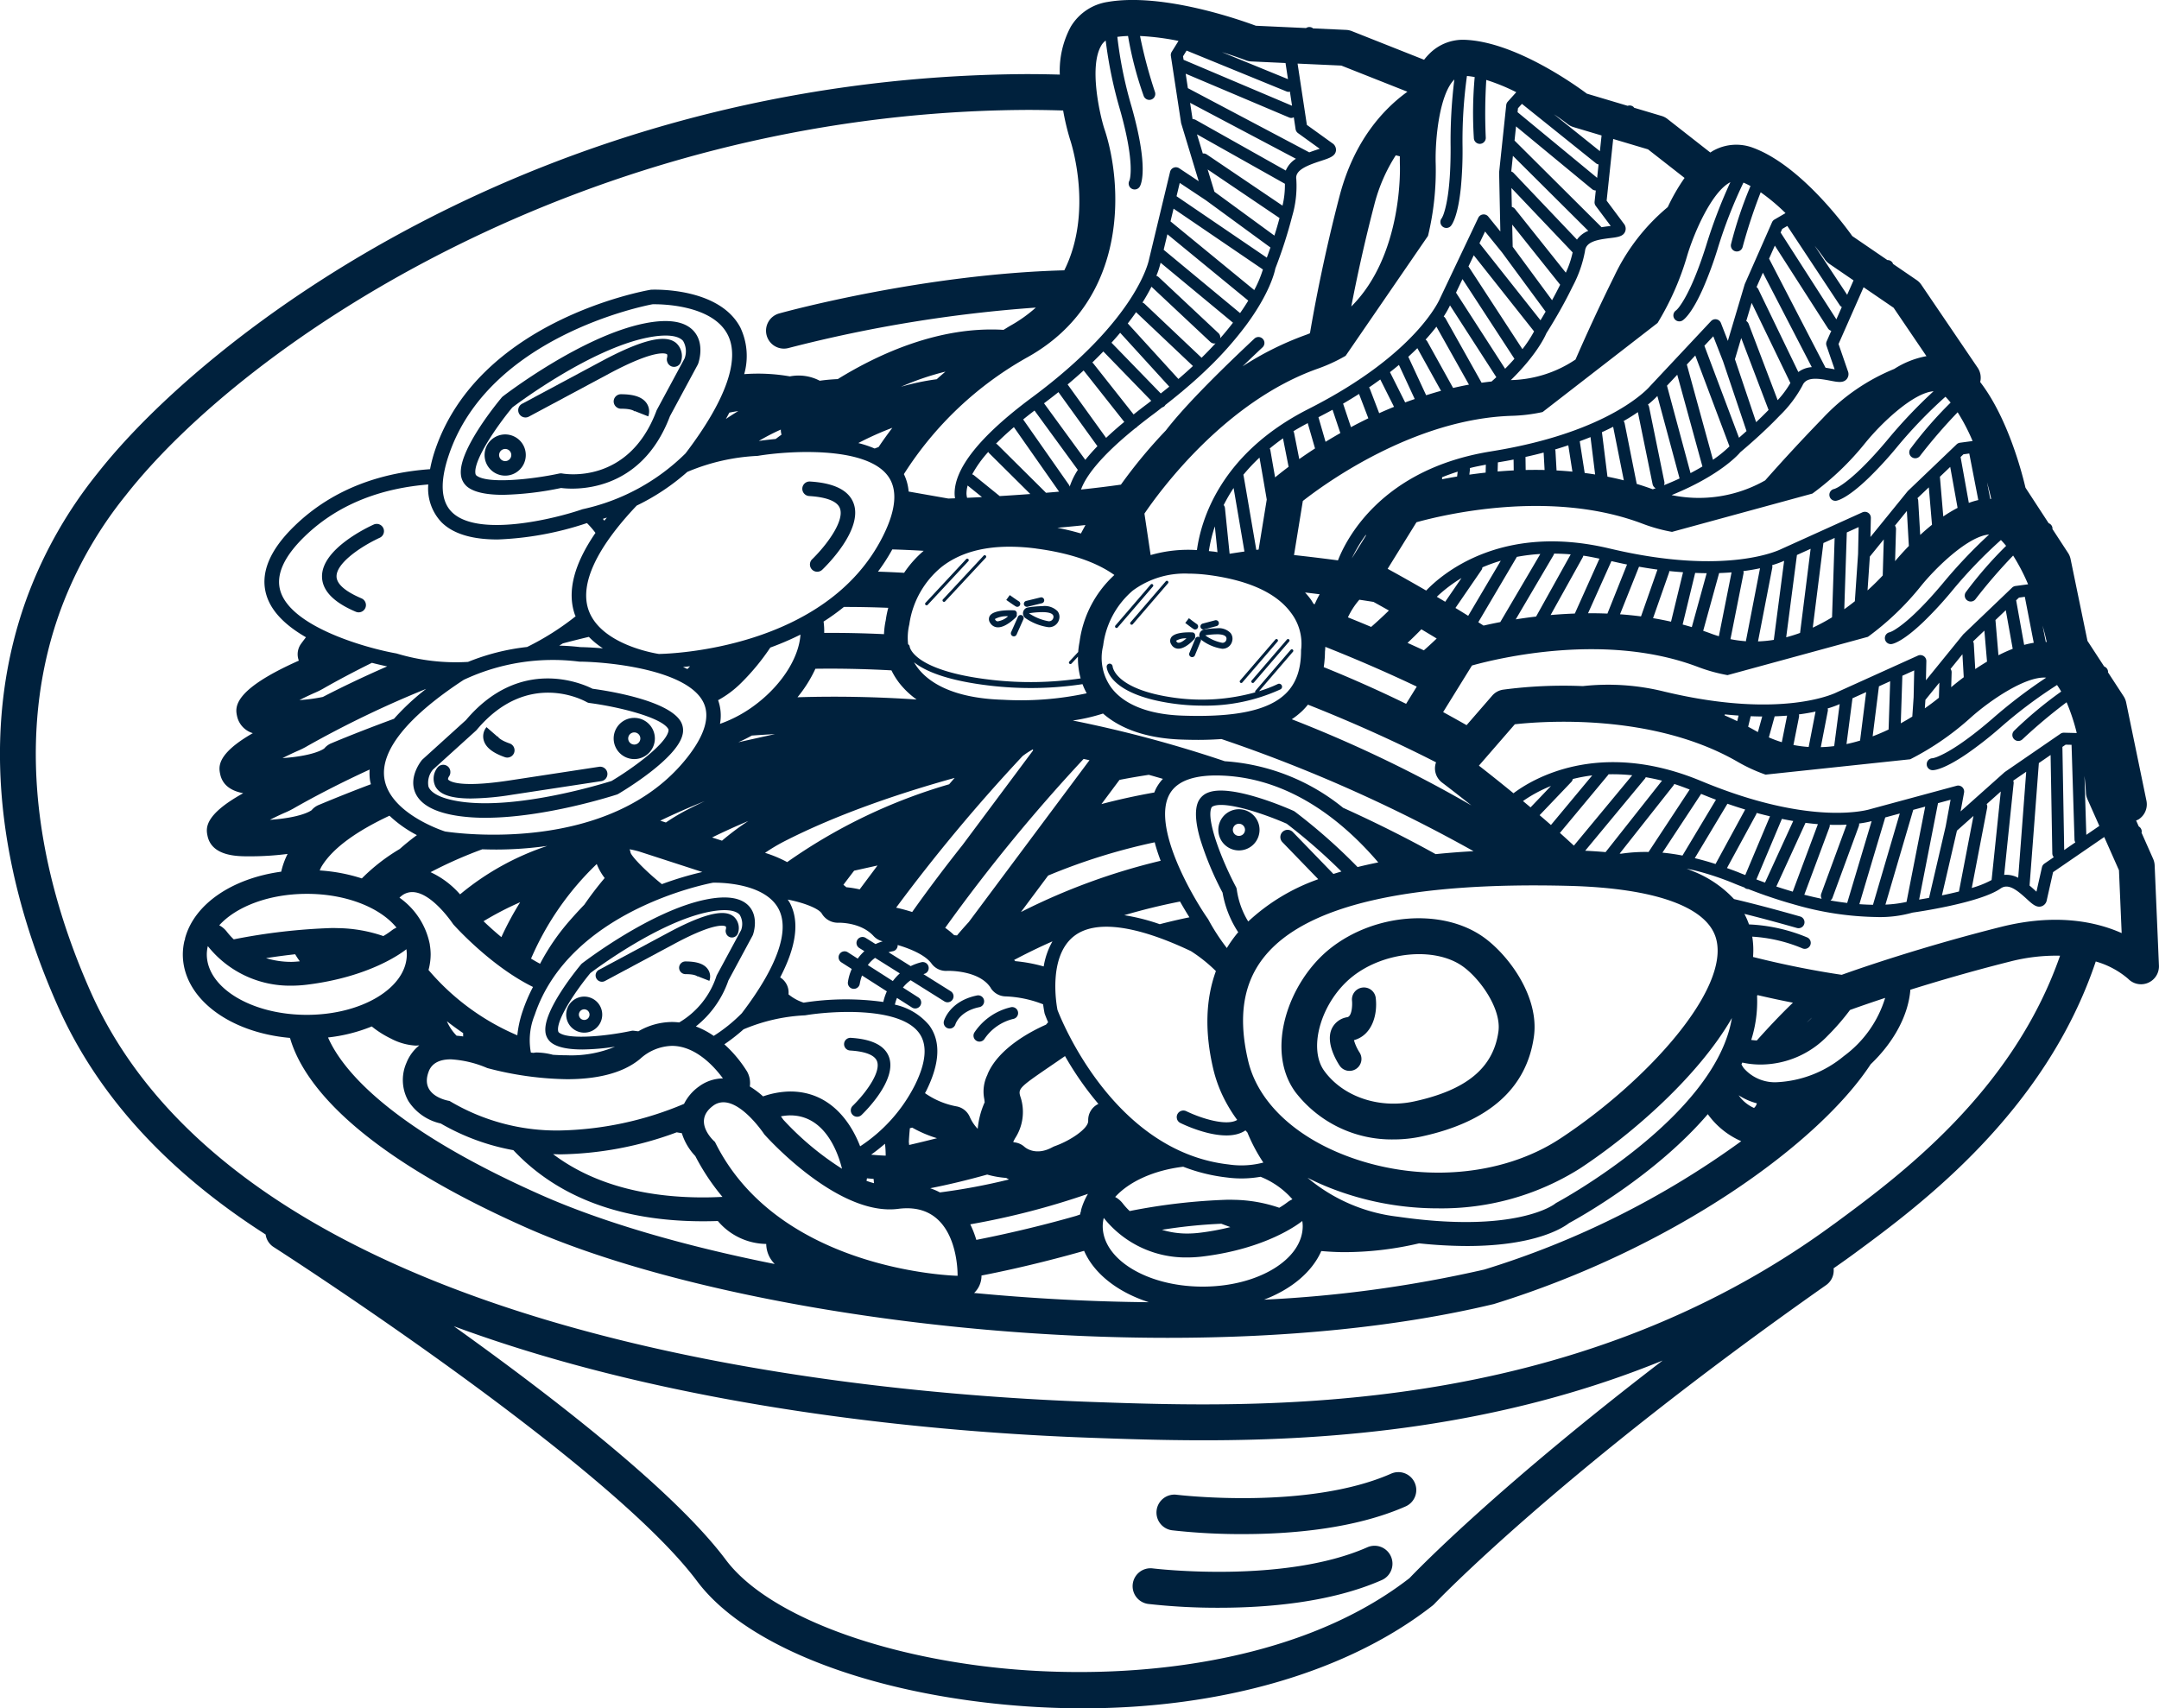 <svg xmlns="http://www.w3.org/2000/svg" width="326.764" height="258.584" viewBox="0 0 326.764 258.584">
  <g id="Group_116" data-name="Group 116" transform="translate(-1480.452 1138.211)">
    <g id="Group_115" data-name="Group 115">
      <path id="Path_328" data-name="Path 328" d="M1655.505-909.6a2.71,2.71,0,0,0,2.353,3.026,93.276,93.276,0,0,0,10.691.576c7.272,0,16.927-.788,24.64-4.19a2.709,2.709,0,0,0,1.385-3.575,2.708,2.708,0,0,0-3.574-1.385c-12.64,5.573-32.273,3.216-32.469,3.193A2.713,2.713,0,0,0,1655.505-909.6Z" fill="#00213d"/>
      <path id="Path_329" data-name="Path 329" d="M1687.391-904c-12.643,5.579-32.273,3.218-32.47,3.194a2.71,2.71,0,0,0-3.026,2.355,2.711,2.711,0,0,0,2.353,3.026,93.492,93.492,0,0,0,10.7.575c7.27,0,16.923-.786,24.636-4.189a2.71,2.71,0,0,0,1.386-3.575A2.711,2.711,0,0,0,1687.391-904Z" fill="#00213d"/>
      <path id="Path_330" data-name="Path 330" d="M1623.315-983.664a.9.9,0,0,0,.616,1.107.894.894,0,0,0,.253.037.912.912,0,0,0,.868-.643c.025-.081.65-1.986,3.63-2.6a.9.9,0,0,0,.7-1.066.9.9,0,0,0-1.066-.7C1624.212-986.688,1623.35-983.788,1623.315-983.664Z" fill="#00213d"/>
      <path id="Path_331" data-name="Path 331" d="M1627.933-981.934a.9.9,0,0,0,.274,1.246.884.884,0,0,0,.485.143.906.906,0,0,0,.763-.413,7.363,7.363,0,0,1,4.33-3.017.9.9,0,0,0,.744-1.04.9.9,0,0,0-1.04-.743A9.1,9.1,0,0,0,1627.933-981.934Z" fill="#00213d"/>
      <path id="Path_332" data-name="Path 332" d="M1806.558-1007.232a2.741,2.741,0,0,0-.232-.983l-1.757-3.963a.822.822,0,0,0,.034-.147.89.89,0,0,0-.451-.79l-.4-.9a2.6,2.6,0,0,0,.363-.16,2.71,2.71,0,0,0,1.2-2.835l-3.072-14.879a2.724,2.724,0,0,0-.385-.932l-2.368-3.63a.853.853,0,0,0,.01-.151.9.9,0,0,0-.581-.724l-2.529-3.876-2.554-12.378a2.676,2.676,0,0,0-.384-.934l-2.369-3.63a.831.831,0,0,0,.01-.149.893.893,0,0,0-.579-.724l-3.506-5.374c-.507-2.175-2.658-10.551-6.855-15.993a2.7,2.7,0,0,0-.373-2.152l-8.533-12.569a2.709,2.709,0,0,0-.714-.715l-3.578-2.447a.993.993,0,0,0-.049-.143.9.9,0,0,0-.8-.436l-5.311-3.631c-1.486-2.074-8.059-10.813-15.051-13.376a7.173,7.173,0,0,0-5.838.369c-.206.1-.4.237-.6.359l-6.478-5.073a2.689,2.689,0,0,0-.9-.464l-4.152-1.239a.878.878,0,0,0-.09-.121.891.891,0,0,0-.89-.172l-6.17-1.84c-2.047-1.522-10.975-7.838-18.414-8.149a7.14,7.14,0,0,0-5.448,2.134,8.783,8.783,0,0,0-.776.884l-10.932-4.333a2.666,2.666,0,0,0-.874-.188l-5.013-.23c-.026-.021-.042-.05-.071-.068a.9.9,0,0,0-.974.02l-7.6-.35c-2.424-.9-14.148-5.035-22.449-3.6a7.891,7.891,0,0,0-5.55,3.725,14.042,14.042,0,0,0-1.671,7.27c-2.649-.075-4.6-.079-5.68-.071-73.641.623-123.729,39.763-139.924,60.372a66.879,66.879,0,0,0-10.619,18.6c-6.835,18.428-5.27,39.873,4.528,62.012,6.429,14.532,17.7,25.831,31.494,34.655a2.692,2.692,0,0,0,1.21,1.9c.505.321,50.52,32.425,64.1,50.59,6.53,8.735,22.116,15.507,41.693,18.117a126.432,126.432,0,0,0,16.659,1.117c21.014,0,40.076-5.474,52.946-15.544a2.826,2.826,0,0,0,.3-.277c.183-.194,18.852-19.838,59.281-48.248a2.7,2.7,0,0,0,1.122-2.535q1.632-1.128,3.253-2.318c9.7-7.144,28.743-21.209,36.427-44.125a12.944,12.944,0,0,1,4.907,2.626,2.711,2.711,0,0,0,3.019.6,2.714,2.714,0,0,0,1.637-2.606Zm-57.26,3.211,1.651-3.6,2.766-6.037c.655.082,1.282.148,1.875.2l-2.093,5.613-1.714,4.6C1750.98-1003.484,1750.155-1003.737,1749.3-1004.021Zm-3.016-1.074.923-2.193,2.935-6.971c.589.119,1.164.229,1.716.321l-2.979,6.5-1.293,2.823C1747.156-1004.768,1746.723-1004.928,1746.282-1005.095Zm-2.455-.966c-.683-.285-1.325-.506-1.98-.747l-.02-.007,4.42-8.126a.869.869,0,0,0,.068-.22c.7.192,1.368.355,2.027.511l-3.176,7.545-.567,1.347C1744.337-1005.864,1744.092-1005.951,1743.827-1006.061Zm-218.061-26.179c.736-.374,1.511-.743,2.275-1.082a12.521,12.521,0,0,0,1.58-.8c2.007-1.137,4.4-2.416,7.119-3.76.959.248,1.739.421,2.314.542-3.662,1.594-6.914,3.163-9.744,4.625A25.416,25.416,0,0,1,1525.766-1032.24Zm66.417-43.749q-.957.578-1.869,1.2c.182-.324.358-.645.524-.962C1591.282-1075.845,1591.73-1075.924,1592.183-1075.989Zm44.842-.078,6.558,8.985a10.718,10.718,0,0,0-1.235,2.535.889.889,0,0,0-.14-.319l-6.9-9.856Q1636.114-1075.374,1637.025-1076.067Zm38.651-48.287.327,2.153-16.417-6.957-.081-.533.537-.863,15.122,6.184a.9.9,0,0,0,.343.067A.888.888,0,0,0,1675.676-1124.354Zm-.12,3.926a.884.884,0,0,0,.353.073.909.909,0,0,0,.358-.106l.272,1.8a.9.9,0,0,0,.366.6l3.285,2.37-.346.113c-.375.122-.8.268-1.235.429l-18.373-9.718-.332-2.188Zm1.034,6.251a3.782,3.782,0,0,0-1.534,1.782l-13.651-7.678a.865.865,0,0,0-.457-.1l-.375-2.474Zm-11.72,26.4-9.047-8.482a.887.887,0,0,0-.357-.2,13.01,13.01,0,0,0,.643-1.982l10.955,9.076c-.575.746-1.2,1.522-1.929,2.344A.891.891,0,0,0,1664.87-1087.781Zm3.27-3.041-11.568-9.584.564-2.348,12.24,10.044C1669.018-1092.121,1668.612-1091.494,1668.14-1090.822Zm2.143-3.483-12.677-10.4.464-1.927,13.522,9.207A17.4,17.4,0,0,1,1670.283-1094.305Zm-7.053-18.258,10.878,7.353c-.237.892-.5,1.795-.777,2.658l-9.076-6.639Zm11.692,2.166a13.329,13.329,0,0,1-.364,3.309l-11.471-7.754a.879.879,0,0,0-.591-.139l-.881-2.9Zm-11.968,2.493,9.78,7.154c-.2.563-.38,1.08-.55,1.539l-13.663-9.3.485-2.015Zm-8.228,13.091,8.909,8.353a.9.9,0,0,0,.617.243.91.91,0,0,0,.177-.035c-.648.707-1.351,1.436-2.117,2.19l-8.617-8.153a.881.881,0,0,0-.334-.2C1653.913-1093.291,1654.369-1094.1,1654.726-1094.813Zm-2.321,3.843a.756.756,0,0,0,.048.068l8.55,8.091q-1.031.96-2.2,1.96l-7.664-8.406Q1651.835-1090.15,1652.405-1090.97Zm-2.415,3.13,7.432,8.151c-.416.341-.848.684-1.288,1.031l-7.459-7.681C1649.14-1086.852,1649.581-1087.352,1649.99-1087.84Zm-2.547,2.827,7.251,7.466c-.231.175-.435.343-.672.519-.712.528-1.352,1.036-2,1.547l-6.115-7.74a.9.9,0,0,0-.138-.117C1646.362-1083.909,1646.914-1084.466,1647.443-1085.013Zm-2.977,2.873c.008.012.01.027.019.039l6.125,7.75c-1.009.832-1.916,1.636-2.748,2.418l-5.825-8.085Q1643.327-1081.1,1644.466-1082.14Zm-3.818,3.283,5.9,8.184c-.7.714-1.295,1.4-1.833,2.067l-6.25-8.563C1639.212-1077.736,1639.959-1078.3,1640.648-1078.857Zm69.548-42.971.6-.664,10.891,8.741.315.252a.871.871,0,0,0,.392.171l-.215,2.034-1.411-1.165-10.633-8.775Zm.674,36.467-4.483-6.877-3.681-5.647.8-1.689,4.266,5.385,4.86,6.136A18.6,18.6,0,0,1,1710.87-1085.361Zm4.487-7.408-4.372-5.936-1.589-2.159-.072-3.349,2.95,3.7,4.309,5.4C1716.19-1094.326,1715.778-1093.535,1715.357-1092.769Zm2.081-4.171-4.075-5.108-3.636-4.557a.866.866,0,0,0-.46-.288l-.062-2.862,5.514,5.8,3.751,3.945A14.4,14.4,0,0,1,1717.438-1096.94Zm1.688-5.005-3.339-3.512-6.263-6.587a.884.884,0,0,0-.345-.217l.252-2.366,7.539,7.505,3.869,3.851A3.853,3.853,0,0,0,1719.126-1101.945Zm3.726-1.873-4.82-4.8-8.356-8.318.228-2.146,9.811,8.1,1.69,1.394a.9.9,0,0,0,.569.206l-.181,1.7a.9.9,0,0,0,.175.635l2.267,3.035-.334.041C1723.592-1103.93,1723.229-1103.88,1722.852-1103.818Zm-15.071,3.81,2.1,2.854,4.5,6.111c-.274.472-.533.907-.776,1.309l-4.743-5.988-4.492-5.672.844-1.777Zm-5.985,4.039,3.464,5.315,4.4,6.748q-.627.714-1.41,1.508l-4.214-6.532-3.215-4.984Zm-1.883,3.985,2.994,4.64,4.014,6.223c-.235.217-.47.433-.723.655-.507.051-1.006.118-1.507.186l-3-5.351-2.463-4.388a.887.887,0,0,0-.273-.291A14.851,14.851,0,0,0,1699.913-1091.984Zm-2.057,3.221,2.673,4.764,2.249,4.008c-.811.145-1.607.319-2.4.5l-1.339-2.413-2.562-4.615a.883.883,0,0,0-.264-.289C1696.854-1087.513,1697.4-1088.168,1697.856-1088.763Zm-2.887,3.254,2.907,5.239.675,1.215c-.658.177-1.3.373-1.944.571-.1.032-.209.059-.311.091l-2.7-5.818C1694.089-1084.655,1694.547-1085.089,1694.969-1085.509Zm-2.789,2.533,2.39,5.161c-.485.169-.973.337-1.447.516l-2.3-4.584C1691.3-1082.253,1691.752-1082.618,1692.18-1082.976Zm-2.822,2.2,2.078,4.144c-.764.314-1.517.631-2.246.963l-1.416-3.7a.876.876,0,0,0-.123-.2C1688.253-1079.969,1688.81-1080.371,1689.358-1080.771Zm-3.219,2.189,1.411,3.689q-1.367.664-2.63,1.344l-1.192-3.56Q1684.994-1077.852,1686.139-1078.582Zm-4.008,2.394,1.182,3.532q-1.179.672-2.239,1.323l-1.076-3.721C1680.73-1075.432,1681.45-1075.811,1682.131-1076.188Zm-3.758,2.023,1.108,3.835c-.882.573-1.678,1.113-2.386,1.612l-.789-3.993a.792.792,0,0,0-.068-.164.521.521,0,0,0-.022-.054c.039-.025.072-.051.111-.075C1676.967-1073.4,1677.67-1073.784,1678.373-1074.165Zm-3.74,2.305.2,1.027.648,3.282c-1.14.855-1.838,1.432-2.043,1.606l-.4-2.281-.323-1.873a.9.9,0,0,0-.09-.227C1673.258-1070.845,1673.921-1071.357,1674.633-1071.86Zm76.327-32.148,7.706,11.646.223.337a.905.905,0,0,0,.319.289l-.822,1.864-.989-1.54-7.449-11.6.239-.542Zm-1.888,2.976,6.873,10.707,1.184,1.843a.872.872,0,0,0,.49.348l-.7,1.587a.9.9,0,0,0-.028.661l1.234,3.58c-.115-.021-.228-.043-.332-.064-.306-.058-.666-.12-1.044-.177l-3.127-6.039-5.422-10.471Zm-1.809,4.1,4.892,9.447,2.509,4.847a3.851,3.851,0,0,0-2.035.741l-2.109-4.364-3.955-8.182a.879.879,0,0,0-.262-.313Zm-1.7,4.572,3.483,7.2,2.38,4.924a14.806,14.806,0,0,1-1.925,2.6l-2.328-6.12-2.073-5.449a.869.869,0,0,0-.351-.413Zm-1.577,5.317,1.68,4.417,2.46,6.468c-.612.628-1.252,1.253-1.883,1.851l-2.354-6.988-.855-2.539Zm-2.745,3.544,1.126,3.344,2.422,7.193c-.4.366-.787.7-1.14,1.013l-2.69-7.152-2.548-6.772,1.345-1.434Zm-4.208-.9,2.42,6.43,2.756,7.326a18.541,18.541,0,0,1-2.5,2.026l-2.173-7.917-1.783-6.5Zm-2.73,2.912,1.678,6.117,2.131,7.769q-.815.489-1.8,1.006l-2.021-7.507-1.542-5.725Zm-3.008,3.22,1.436,5.331,1.925,7.151c-.731.34-1.506.679-2.358,1.017a.868.868,0,0,0,.057-.5l-1.308-6.411-1.006-4.928a.878.878,0,0,0-.173-.362A15.16,15.16,0,0,0,1731.3-1078.273Zm31.448,7.129c2.337-2.907,7.212-7.606,10.35-7.847a75.715,75.715,0,0,0-7.067,7.466c-3.7,4.4-5.979,6.177-7.1,6.878a4.116,4.116,0,0,1-.847.441.9.9,0,0,0-.738,1.042.9.9,0,0,0,.889.754.854.854,0,0,0,.152-.013c.331-.056,1.788-.475,4.829-3.393a57.839,57.839,0,0,0,4.2-4.547,70.736,70.736,0,0,1,7.483-7.8q.4.409.786.883a60.594,60.594,0,0,0-6.067,6.968.9.9,0,0,0,.153,1.269.906.906,0,0,0,.558.193.9.9,0,0,0,.712-.346,80.518,80.518,0,0,1,5.706-6.614,29.894,29.894,0,0,1,2.262,4.351l-1.915.259a.905.905,0,0,0-.5.242l-2.193,2.1-5.209,4.98-5.644,6.949.062-2.893a.9.9,0,0,0-.406-.774.908.908,0,0,0-.871-.07l-3.557,1.609a.653.653,0,0,0-.061.028l-8.665,3.92c-.081.041-8.076,4.157-25.865-.054-.049-.011-.093-.019-.143-.031-16.416-3.918-25.417,3.941-27.733,6.369-2.3-1.334-4.342-2.473-5.834-3.29l4.364-7.049c4.011-1.117,20.329-5.065,34.226.224a24.866,24.866,0,0,0,4.45,1.233l21.252-5.8A42.214,42.214,0,0,0,1762.743-1071.144Zm29.565,43.992-2.5,1.718-5.941,4.084-6.68,5.957.524-2.846a.911.911,0,0,0-.277-.83.9.9,0,0,0-.849-.206l-3.769,1.02h0l-9.24,2.5c-.086.031-8.642,2.816-25.524-4.187-.046-.02-.089-.034-.135-.054-15.578-6.486-25.721-.172-28.4,1.854-2.057-1.685-3.891-3.136-5.233-4.181l5.436-6.261c4.145-.459,20.881-1.75,33.747,5.693a24.832,24.832,0,0,0,4.2,1.928l21.9-2.325a42.119,42.119,0,0,0,9.1-6.258c2.772-2.5,8.314-6.364,11.473-6.094a76.027,76.027,0,0,0-8.17,6.24c-4.356,3.756-6.89,5.143-8.109,5.656a4.078,4.078,0,0,1-.909.3.9.9,0,0,0-.893.91.9.9,0,0,0,.9.9h.005c.336,0,1.842-.182,5.311-2.577a57.938,57.938,0,0,0,4.87-3.817,69.925,69.925,0,0,1,8.638-6.5q.33.467.63.992a60.647,60.647,0,0,0-7.1,5.909.9.9,0,0,0-.051,1.276.893.893,0,0,0,.664.292.9.9,0,0,0,.612-.24,80.3,80.3,0,0,1,6.691-5.617,30.029,30.029,0,0,1,1.538,4.656l-1.932-.049A.918.918,0,0,0,1792.308-1027.152Zm-60.252,18.007,5.861-8.9c.762.31,1.517.611,2.246.883l-5.069,8.45C1734.036-1008.91,1733.018-1009.059,1732.056-1009.145Zm-6.247.158-.222-.025,8.151-10.322a.9.9,0,0,0,.08-.157c.008-.017.018-.034.025-.051.043.013.083.021.127.034.719.228,1.466.515,2.214.8l-6.224,9.454A25.164,25.164,0,0,0,1725.809-1008.987Zm-51.535-2.218a1.1,1.1,0,0,0,.267.463l4.633,4.786.792.817c-.061.023-.116.049-.176.072a30.271,30.271,0,0,0-10.421,6.335,12.565,12.565,0,0,1-1.727-4.809,1.151,1.151,0,0,0-.124-.414c-2.043-3.842-4.546-10.1-3.718-12,.019-.041.067-.152.328-.253,1.948-.755,7.767,1.219,11.063,2.673a87.467,87.467,0,0,1,8.284,7.237c-.409.121-.816.243-1.212.37l-6.141-6.344a1.1,1.1,0,0,0-1.555-.026A1.1,1.1,0,0,0,1674.274-1011.205Zm2.131-4.166a1.051,1.051,0,0,0-.207-.121c-.952-.425-9.4-4.107-12.864-2.765a2.683,2.683,0,0,0-1.548,1.422c-.587,1.343-.315,3.422.3,5.578a47.206,47.206,0,0,0,3.4,8.159,15.738,15.738,0,0,0,2.372,5.995c-.065.078-.142.149-.2.227a19.81,19.81,0,0,0-1.524,2.16,31.623,31.623,0,0,1-2.808-4.321c-.021-.036-.043-.073-.067-.107-2.516-3.6-8.464-14.019-5.8-18.851,1.139-2.065,3.873-3.012,8.125-2.815,10.34.479,18.284,7.063,23.468,13.136-1.08.215-2.121.451-3.132.7A85.693,85.693,0,0,0,1676.405-1015.371Zm-17.8,46.586a.987.987,0,0,0,.5.553c.7.346,6.8,3.226,9.847,1.119.094.108.2.213.293.32a25.744,25.744,0,0,0,2.413,4.55,13.026,13.026,0,0,1-5.24.288c-17.474-1.973-25.425-22.1-25.917-23.389-.149-.761-1.459-8.078,2.5-11.169,3.192-2.493,9.314-1.708,17.707,2.271a23.2,23.2,0,0,1,3.77,3.017c-1.559,4.279-1.716,9.24-.389,14.857a20.377,20.377,0,0,0,1.574,4.336,22.574,22.574,0,0,0,2.039,3.336c-1.449.884-4.725-.014-6.971-.988-.254-.111-.508-.222-.731-.332a1.011,1.011,0,0,0-1.346.451A.981.981,0,0,0,1658.61-968.785Zm-14.629,14.12c-.022.1-.031.189-.05.286-.2.068-.394.141-.6.209-4.44,1.278-9.9,2.614-15.109,3.632a15.217,15.217,0,0,0-.914-2.356,115.732,115.732,0,0,0,17.813-4.612,10.084,10.084,0,0,0-1.037,2.419c-.02.075-.015.152-.031.228S1644-954.734,1643.981-954.665Zm-99.034-79.272a35.99,35.99,0,0,0-4.861,4.522c-3.146,1.159-6.31,2.376-9.51,3.717a2.743,2.743,0,0,0-1.043.775c-.238.177-1.741,1.139-6.32,1.46.736-.374,1.511-.743,2.275-1.082a12.448,12.448,0,0,0,1.584-.8A155.3,155.3,0,0,1,1544.947-1033.937Zm5.7-1.376a31.716,31.716,0,0,1,17.43-2.76,1.1,1.1,0,0,0,.127.008c4.395.037,16.329,1.22,18.725,6.19,1.024,2.125.213,4.9-2.411,8.255-11.634,14.866-35.221,11.492-36.706,11.262-.8-.262-8.46-2.911-9.191-8.093C1538.032-1024.64,1542.191-1029.779,1550.649-1035.313Zm21.041-24.363c.208-.063.413-.128.617-.194-.126.157-.259.315-.38.471C1571.849-1059.494,1571.769-1059.584,1571.69-1059.676Zm5.13-2.01a33.649,33.649,0,0,0,7.665-5.1,30.914,30.914,0,0,1,10.592-2.422,1.139,1.139,0,0,0,.131-.014c4.3-.721,16.207-1.578,19.628,3.036,1.507,2.031,1.273,5.073-.7,9.039-8.555,17.248-32.432,17.9-33.957,17.919-.847-.131-8.939-1.522-10.679-6.754C1568.213-1049.87,1570.745-1055.274,1576.82-1061.686Zm21.916-10.732c-.3.214-.59.432-.881.651-1.142.108-2.046.226-2.554.3a32.681,32.681,0,0,1,3.334-1.725A2.683,2.683,0,0,0,1598.736-1072.418Zm38.554,17.239c5.089.671,9.089,2.041,11.826,4a16.706,16.706,0,0,0-5.264,10.113,12.744,12.744,0,0,0-.209,1.542l-1.341,1.441a.226.226,0,0,0,.012.32.22.22,0,0,0,.154.06.233.233,0,0,0,.166-.072l.974-1.047a11.329,11.329,0,0,0,.408,3.293,51.733,51.733,0,0,1-13.364.236c-11.975-1.349-12.51-4.977-12.518-5.058a.433.433,0,0,0-.232-.34,8.651,8.651,0,0,1,.168-2.951,1.583,1.583,0,0,0,.037-.227,13.711,13.711,0,0,1,4.823-8.5c2.6-2.059,6.061-3.093,10.31-3.093A30.936,30.936,0,0,1,1637.29-1055.179Zm18.7,56.858a30.471,30.471,0,0,0-5.376-1.364c2.663-.783,5.468-1.484,8.442-2.067.528.935,1.021,1.751,1.42,2.385C1658.937-999.047,1657.447-998.7,1655.99-998.321Zm20.069,41.643a3.608,3.608,0,0,0-.769.461,11.807,11.807,0,0,1-1.218.815,22.05,22.05,0,0,0-6.844-1.2c-.312-.01-.629-.014-.956-.014a91,91,0,0,0-14.838,1.713,10.165,10.165,0,0,1-1.032-1.136,3.586,3.586,0,0,0-1.164-.992c2.116-2.334,5.854-4.048,10.3-4.581a26.569,26.569,0,0,0,6.649,1.633,16.6,16.6,0,0,0,5.055-.112A12.587,12.587,0,0,1,1676.059-956.678Zm-9.4,4.21a37.939,37.939,0,0,1-4.613.85,15.74,15.74,0,0,1-1.9.119,13.051,13.051,0,0,1-3.826-.564,75.969,75.969,0,0,1,8.989-.918C1665.755-952.8,1666.21-952.639,1666.662-952.468Zm-90.242-29.72a1,1,0,0,0-.378.005c-3.721.8-9.589,1.4-10.985.255-.031-.026-.112-.093-.135-.337-.169-1.82,2.886-6.242,4.9-8.667.977-.738,10.369-7.715,17.841-9.235,2.405-.49,4.1-.338,4.758.428a2.7,2.7,0,0,1,.208,2.312l-3.664,6.8a.961.961,0,0,0-.054.119,12.723,12.723,0,0,1-5.653,7.057,9.748,9.748,0,0,0-1.1-.068,10.252,10.252,0,0,0-5.079,1.408C1576.715-982.141,1576.473-982.178,1576.42-982.188Zm14.267-7.584,3.673-6.817a.983.983,0,0,0,.056-.123c.038-.1.926-2.572-.532-4.274-1.167-1.361-3.391-1.721-6.606-1.066-8.284,1.685-18.291,9.334-18.713,9.658a.993.993,0,0,0-.151.145c-.585.7-5.706,6.927-5.407,10.161a2.349,2.349,0,0,0,.827,1.644c.989.815,2.8,1.084,4.763,1.084a34.47,34.47,0,0,0,4.945-.421,17.129,17.129,0,0,1-7.27,1.3c-.716,0-1.424-.03-2.124-.074a10.128,10.128,0,0,0-2.487-.347c-.172,0-.328.042-.5.052l-.353-.046a10.145,10.145,0,0,1,.586-5.7c5.251-15.656,25.686-19.764,26.976-20.007.725-.018,7.826-.073,9.942,3.988,1.71,3.281-.217,8.733-5.575,15.767a24.011,24.011,0,0,1-4.251,3.433,12.658,12.658,0,0,0-2.708-1.432A15.211,15.211,0,0,0,1590.687-989.772Zm-40.13,8.44c-.326-.048-.655-.086-.987-.111a7.212,7.212,0,0,1-1.472-2.189c.809.635,1.632,1.236,2.47,1.8A2.755,2.755,0,0,0,1550.557-981.332Zm2.9-28.327c.63.021,1.284.037,1.985.037a56.2,56.2,0,0,0,7.851-.55,40.528,40.528,0,0,0-13.116,7.264c-.032.02-.062.041-.094.062a13.41,13.41,0,0,0-4.457-3.35A64.783,64.783,0,0,1,1553.457-1009.659Zm61.443-36.547a14.66,14.66,0,0,0-.377,1.861,12.458,12.458,0,0,0-.268,2.12q-4.6-.219-9.052-.189a10.463,10.463,0,0,0-.093-1.716,33.9,33.9,0,0,0,3.075-2.214Q1611.5-1046.343,1614.9-1046.206Zm21.894,21.613-10.651,14.281c-2.506,3.159-5.1,6.579-7.624,10.144-.957-.306-1.811-.522-2.43-.654a260.8,260.8,0,0,1,19.135-22.944,11.48,11.48,0,0,1,1.57-1.024C1636.8-1024.725,1636.8-1024.658,1636.794-1024.593Zm-6.38,35.938a2.722,2.722,0,0,0,2.187,1.259,17.168,17.168,0,0,1,5.736,1.2c.095.751.2,1.253.215,1.334a.945.945,0,0,0,.041.138c.048.132.213.574.5,1.246-.1.122-.218.23-.312.36-2.1.922-7.088,3.46-8.811,7.406-.028.063-.042.129-.068.193a5.776,5.776,0,0,0-.462,3.7c.021.147.026.294.057.441a12.66,12.66,0,0,0-1.059,4.028,6.188,6.188,0,0,1-1.211-1.825,2.718,2.718,0,0,0-1.934-1.561,12.123,12.123,0,0,1-4.833-2.012c.065-.126.137-.244.2-.372,2.069-4.171,2.214-7.505.429-9.909a9.343,9.343,0,0,0-5.188-3.118,6.691,6.691,0,0,1,.318-1.016l2.273,1.453a.887.887,0,0,0,.487.143.9.9,0,0,0,.761-.416.9.9,0,0,0-.274-1.248l-2.152-1.377-.194-.124a5.7,5.7,0,0,1,1.171-1.109l.094.059,5.009,3.142a.9.9,0,0,0,.48.138.9.9,0,0,0,.766-.424.9.9,0,0,0-.286-1.246l-4.128-2.59c.04-.011.069-.03.11-.041a.906.906,0,0,0,.659-1.1.9.9,0,0,0-1.1-.658,8.1,8.1,0,0,0-1.6.584l-3.353-2.1a5.742,5.742,0,0,1,.6-.146.9.9,0,0,0,.781-.949c1.893.553,4.182,1.507,5.12,2.8a2.7,2.7,0,0,0,2.343,1.115C1623.829-991.259,1628.664-991.418,1630.414-988.655ZM1618.052-964.9c-.013-.153-.028-.31-.046-.478.033-.658.084-1.343.156-2.06l.358-.086a18.225,18.225,0,0,0,3.747,1.6C1620.894-965.576,1619.485-965.232,1618.052-964.9Zm-3.549,1.616s-.822-.019-2.208-.147c.718-.512,1.418-1.067,2.1-1.655A14.941,14.941,0,0,1,1614.5-963.286Zm-14.712-24.41a2.686,2.686,0,0,0-1.262-2.569c2.425-4.644,2.958-8.422,1.489-11.236-.1-.194-.226-.364-.342-.544,2.225.412,4.7,1.315,5.164,2.131a2.823,2.823,0,0,0,2.495,1.373c.039,0,3.4-.12,5.351,2.034a2.694,2.694,0,0,0,1.363.78,7.259,7.259,0,0,0-1.082.417l-1.5-.939a.906.906,0,0,0-1.246.286.9.9,0,0,0,.286,1.246l.768.482a7.283,7.283,0,0,0-1.006,1.127l-1.506-.963a.9.9,0,0,0-1.248.274.9.9,0,0,0,.273,1.248l1.576,1.008a7.435,7.435,0,0,0-.582,2,.9.9,0,0,0,.788,1,.691.691,0,0,0,.111.007.905.905,0,0,0,.9-.791,6.571,6.571,0,0,1,.339-1.23l3.756,2.4a8.564,8.564,0,0,0-.537,1.607,41.012,41.012,0,0,0-12.024.1c-.016,0-.031,0-.046,0A6.969,6.969,0,0,1,1599.791-987.7Zm-23.9-21.432a2.7,2.7,0,0,0-.149-.531c.378.067.843.169,1.406.323l9.6,3.115a50.147,50.147,0,0,0-6.121,1.838C1578.374-1006.182,1576.16-1008.417,1575.892-1009.128Zm33.833,2.708,3.538-.785-2.7,3.617a15.362,15.362,0,0,0-2.028-.327c-.133-.132-.29-.244-.434-.368Q1608.909-1005.355,1609.725-1006.42Zm-10.135-1.3a18.851,18.851,0,0,0-3.349-1.4,27.578,27.578,0,0,1,2.687-1.622c8.582-4.434,18.678-7.689,26.012-9.722-.269.308-.553.64-.833.964A82.361,82.361,0,0,0,1599.59-1007.716Zm-5.872-6.226a39.6,39.6,0,0,0-3.991,2.985l-1.5-.486C1590.017-1012.326,1591.856-1013.159,1593.718-1013.942Zm4.039-13.15-5.559,1.234c.685-.3,1.367-.632,2.04-1.012C1595.416-1026.953,1596.592-1027.032,1597.757-1027.092Zm-13.455,11.538a32.377,32.377,0,0,0-3.068,1.844l-.853-.276c2.2-1.059,4.458-2.047,6.735-2.958Q1585.693-1016.269,1584.3-1015.554Zm31.28,25.843-3.412-2.182-.369-.236a5.161,5.161,0,0,1,1.093-1.092l.378.237,3.371,2.115A7.527,7.527,0,0,0,1615.582-989.711Zm-14.428-42.958a19.879,19.879,0,0,0,2.711-4.313q5.621-.079,11.508.244a11.19,11.19,0,0,0,1.161,1.88,12.65,12.65,0,0,0,2.652,2.534C1613.353-1032.721,1607.345-1032.859,1601.154-1032.669Zm-6.04.878a19.9,19.9,0,0,1-5.69,3.15,6.889,6.889,0,0,0-.286-3.583,15.414,15.414,0,0,0,3.544-2.667,34.427,34.427,0,0,0,4.359-5.3,43.761,43.761,0,0,0,4.564-1.958C1601.387-1038.841,1599.022-1034.856,1595.114-1031.791Zm-10.624-5.147c-.211-.11-.437-.2-.656-.308.336-.033.686-.07,1.058-.113Zm-25.312,35.3a46.34,46.34,0,0,0-2.842,5.28c-1.01-.838-1.923-1.664-2.7-2.408A46.84,46.84,0,0,1,1559.178-1001.642Zm11.593-5.787a8.756,8.756,0,0,0,1.2,2.12c-1.081,1.28-2.113,2.626-3.078,4.032-.7.728-1.389,1.472-2.067,2.247a33.61,33.61,0,0,0-4.635,6.7c-.458-.243-.913-.506-1.364-.781A43.87,43.87,0,0,1,1570.771-1007.429Zm22.7,31.328a19.133,19.133,0,0,0-3.386-4.038,27.828,27.828,0,0,0,2.9-2.265,27.071,27.071,0,0,1,9.266-2.119,1.133,1.133,0,0,0,.115-.012c3.76-.63,14.177-1.38,17.169,2.656,1.318,1.777,1.113,4.437-.608,7.907a24.055,24.055,0,0,1-8.291,9.275c-1.56-4.032-4.814-8.3-10.582-8.3a13.008,13.008,0,0,0-4.111.741,13.267,13.267,0,0,0-2.005-1.5A3.579,3.579,0,0,0,1593.474-976.1Zm6.586,6.72c5.317,0,7.264,5.757,7.834,8.078a44.267,44.267,0,0,1-8.891-7.432c-.1-.147-.224-.32-.357-.5A8.358,8.358,0,0,1,1600.06-969.381Zm11.608,9.527c.368.036.709.065,1.01.088.019.225.039.443.059.651q-.566-.15-1.139-.358A3.444,3.444,0,0,0,1611.668-959.854Zm18.2-.567a14.25,14.25,0,0,0,2.881.507c.125.082.279.156.416.236a93.38,93.38,0,0,1-10.451,1.958,9.788,9.788,0,0,0-1.471-.633C1623.871-958.867,1626.75-959.548,1629.87-960.421Zm15.284-8.128c.066,1.121-2.648,2.971-5.022,3.813a2.941,2.941,0,0,0-.4.18c-2.387,1.3-3.914.2-4.214-.056a2.7,2.7,0,0,0-1.616-.694l-.091-.074c.083-.166.187-.362.273-.523a7.294,7.294,0,0,0,.888-6.072c-.476-1.45-.485-1.478,4.638-4.981.621-.423,1.31-.9,2.038-1.4a47.8,47.8,0,0,0,5.053,7.24A2.683,2.683,0,0,0,1645.154-968.549Zm-6.739-23.378,0,0a23.78,23.78,0,0,0-4.29-.8c-.058-.065-.124-.114-.183-.177,1.824-.969,3.755-1.914,5.805-2.819A11.471,11.471,0,0,0,1638.415-991.927Zm-3.437-8.235,4.116-5.52a91,91,0,0,1,16.131-5.035c.039.147.072.294.114.441.225.792.493,1.581.787,2.357A96.013,96.013,0,0,0,1634.978-1000.162Zm20.549-18.893a6.92,6.92,0,0,0-.365.8c-2.8.492-5.468,1.083-8,1.754l2.73-3.661c1.437-.287,2.924-.537,4.437-.769.722.2,1.426.407,2.136.611A6.51,6.51,0,0,0,1655.527-1019.055Zm-28.445,20.408q-.929,1.012-1.781,2.026c-.142-.011-.3-.027-.429-.034a10.976,10.976,0,0,0-1.361-1.113,258.177,258.177,0,0,1,20.95-25.566c.3.064.595.127.89.192Zm5.12-33.646c-7.727-.244-11.228-2.731-12.806-4.774a7.7,7.7,0,0,1-.6-.9c1.627,1.3,4.939,2.8,11.753,3.568a53,53,0,0,0,5.921.331,52.109,52.109,0,0,0,7.825-.587,10.8,10.8,0,0,0,.636,1.384A47.377,47.377,0,0,1,1632.2-1032.293Zm-14.91-19.216c-1.326-.072-2.646-.136-3.954-.176a28.663,28.663,0,0,0,2.168-3.365q2.353.07,4.751.213A16.183,16.183,0,0,0,1617.292-1051.509Zm-47.708,9.7a12.511,12.511,0,0,0,2.122,1.735c-1.787-.154-3.081-.182-3.418-.186-1.1-.134-2.159-.2-3.191-.227.181-.112.371-.224.548-.337Q1567.58-1041.336,1569.584-1041.812Zm-30.183,27.063a18.2,18.2,0,0,0,4.157,2.942c-.936.686-1.8,1.387-2.6,2.1a28.723,28.723,0,0,0-5.737,4.455,26.086,26.086,0,0,0-6.38-1.207c.1-.2.166-.4.289-.6,1.722-2.843,5.415-5.4,10.247-7.673Zm1.894,12.088a2.574,2.574,0,0,1,1.557-.522c2.979,0,6.191,4.859,6.191,4.859s5.548,6.288,12.084,9.5a25.025,25.025,0,0,0-1.553,3.621,16.6,16.6,0,0,0-.82,3.7,36.291,36.291,0,0,1-13.439-9.887,9.251,9.251,0,0,0,.323-2.372,9.184,9.184,0,0,0-.1-1.271c0-.027-.017-.05-.022-.076,0-.041.007-.08,0-.121a11.31,11.31,0,0,0-4.6-7.11A4.392,4.392,0,0,1,1541.3-1002.661Zm4.048,26.627c.538-1.393,1.871-1.834,3.344-1.834a16.288,16.288,0,0,1,5.521,1.322,49.507,49.507,0,0,0,12.064,1.686c4.051,0,8.252-.717,11.082-3.087a7.415,7.415,0,0,1,4.8-1.958c3.724,0,6.6,3.392,7.719,4.926a6.207,6.207,0,0,0-3.621,1.219,7.135,7.135,0,0,0-2.263,2.631,50.672,50.672,0,0,1-18.813,4.031,31.633,31.633,0,0,1-16.68-4.47S1543.875-972.23,1545.343-976.034Zm19.831,12.551a52.655,52.655,0,0,0,17.7-3.336c.259.045.518.09.779.129a8.743,8.743,0,0,0,2.038,3.462,33.6,33.6,0,0,0,4.112,6.182c-.96.046-1.93.079-2.92.079-7.645,0-16.025-1.509-22.709-6.546C1564.5-963.505,1564.835-963.483,1565.174-963.483Zm23.473-1.9s-3.538-3.044-.254-5.461a2.574,2.574,0,0,1,1.557-.522c2.979,0,6.191,4.859,6.191,4.859s10.005,11.353,18.976,11.353a9.913,9.913,0,0,0,1.29-.082,10.444,10.444,0,0,1,1.33-.089c7.915,0,7.651,10.223,7.651,10.223S1598.344-945.642,1588.647-965.387Zm58.861,11.515a15.85,15.85,0,0,0,12.636,5.989,19.237,19.237,0,0,0,2.344-.146c9.6-1.177,14.476-4.894,15.071-5.373a5.519,5.519,0,0,1,.065.773c0,5.059-6.777,9.161-15.136,9.161s-15.135-4.1-15.135-9.161A5.637,5.637,0,0,1,1647.508-953.872Zm36.264-62.047a31.724,31.724,0,0,0-17.939-7.075,187.663,187.663,0,0,0-23.013-6.165,27.547,27.547,0,0,0,4.581-1.054c2.189,1.915,5.83,3.733,11.9,3.94q1.3.045,2.512.046c1.256,0,2.411-.051,3.521-.124a227.537,227.537,0,0,1,38.143,16.973c-1.991.109-3.9.26-5.736.446C1693.455-1011.3,1688.782-1013.652,1683.772-1015.919Zm75.962-34.475.238-7.231,1.791-.81-.086,4.07-.241,3.537-.246,3.616c-.507.4-1.039.808-1.6,1.207Zm18.774-19.179,1.366,7.046a11.071,11.071,0,0,0-1.434.43l-1.248-6.945.429-.411Zm-2.884,2.028,1.115,6.2a20.7,20.7,0,0,0-2.166,1.3l-.511-6.011Zm-3.239,3.093.482,5.665c-.631.505-1.225,1.024-1.785,1.538l-.3-5.17a.946.946,0,0,0-.117-.4Zm-3.321,3.572.3,5.3c-.934.961-1.648,1.78-2.084,2.3l.142-4.857a.879.879,0,0,0-.164-.518Zm-3.632,9.032-.021.738c-.6.641-1.373,1.419-2.3,2.259l.167-2.448.182-2.676,2.108-2.6Zm-7.523,1.92-.17,5.146a29.112,29.112,0,0,1-2.919,1.569l.769-6.123.841-6.687,1.7-.771Zm-4.2,1.072-.809,6.439c-.683.25-1.382.472-2.1.658l.858-6.574.768-5.88,2.072-.937Zm-3.936,1-.847,6.491a19.012,19.012,0,0,1-2.393.232l1.2-6.2.958-4.94a.888.888,0,0,0-.02-.4,15.188,15.188,0,0,0,1.814-.656Zm-3.975,1.015-1.083,5.583a.873.873,0,0,0,0,.1,18.2,18.2,0,0,1-2.353-.316l.941-4.732,1.03-5.179a.911.911,0,0,0-.014-.39c.946-.123,1.784-.271,2.518-.43Zm-4.435,1.131-.754,3.794c-.4-.123-.809-.255-1.217-.41-.383-.146-.769-.278-1.154-.412l.645-2.339,1.766-6.4c.66-.023,1.29-.058,1.882-.106Zm-4.5,1.148-.349,1.265c-.461-.138-.924-.268-1.386-.391l.111-.459,1.784-7.353c.6.023,1.184.04,1.742.042Zm-3.493.443q-1.362-.306-2.721-.532l2.421-6.9a.9.9,0,0,0,.032-.23c.723.078,1.407.131,2.083.18Zm-4.543-.8q-1.6-.207-3.179-.32l2.877-7.2q1.445.252,2.79.435Zm-5.084-.425q-1.488-.06-2.933-.05l3.538-7.892c.8.184,1.6.362,2.362.514Zm-4.933-.006c-1.261.046-2.489.121-3.667.226l4.875-8.761a.848.848,0,0,0,.054-.168c.005-.018.012-.035.017-.052.043.006.083.007.126.013.749.108,1.534.272,2.319.436Zm-1.129-8.051-4.734,8.506c-1.078.128-2.111.271-3.082.426l4.766-8.1.963-1.637a.888.888,0,0,0,.074-.214c.813.005,1.65.04,2.517.113Zm-5.548,1.513-4.606,7.829c-.927.178-1.77.358-2.534.532q-.4-.256-.794-.51l4-6.779,1.8-3.05c.011-.019.011-.041.021-.06a28.157,28.157,0,0,1,3.564-.439Zm-6.432,1.755-3.03,5.128q-.971-.606-1.93-1.191l2.182-3.18,1.756-2.558a.886.886,0,0,0,.141-.409,25.168,25.168,0,0,1,2.78-1Zm-5.475,1.493-1.035,1.507c-.429-.257-.85-.506-1.268-.753.062-.06.112-.11.181-.175a22,22,0,0,1,3.553-2.665Zm-4.643,5.676c.76.451,1.536.916,2.321,1.394-.663.638-1.315,1.234-1.946,1.79-.808-.378-1.64-.753-2.47-1.129C1694.176-1041.549,1694.877-1042.237,1695.582-1042.961Zm-.7,8.679-1.61,2.6c-3.921-1.91-8.073-3.779-12.469-5.553a16.432,16.432,0,0,0,.188-2.346c.02-.153.04-.416.052-.723C1686-1038.33,1690.6-1036.315,1694.881-1034.282Zm2.917,11.463a2.716,2.716,0,0,0-.145,1.182,2.705,2.705,0,0,0,1.067,1.882c.055.041,1.838,1.387,4.432,3.453a197.662,197.662,0,0,0-27.186-13.043,11.815,11.815,0,0,0,1.578-1.255,10.6,10.6,0,0,0,.869-.957C1685.585-1028.708,1692.024-1025.77,1697.8-1022.819Zm29.69,1.959-1.855,2.237-6.969,8.406c-.7-.646-1.4-1.287-2.116-1.924l5.035-6.052,2.265-2.722a.836.836,0,0,0,.055-.1A28.366,28.366,0,0,1,1727.488-1020.86Zm-8.484,2.941-3.81,4.579q-.862-.756-1.717-1.486l2.662-2.789,2.143-2.246a.868.868,0,0,0,.215-.439,24.376,24.376,0,0,1,2.943-.548Zm-5.642.6L1712.1-1016c-.386-.325-.765-.641-1.142-.955l.185-.133a21.245,21.245,0,0,1,4.05-2.153Zm14.846-1.576,1.213-1.463a.847.847,0,0,0,.116-.215c.8.138,1.619.309,2.464.523l-.648.821-7.892,9.994c-1-.088-2.029-.155-3.089-.208Zm40.171-17.035,1.793-.811-.088,4.07-.2,2.921c-.547.339-1.129.68-1.744,1.017Zm21.226-7.584c.277.986.487,1.836.618,2.455l.006.014h-.145Zm-2.691-4.365,1.351,6.959a13.409,13.409,0,0,0-1.453.319l-1.213-6.748.429-.41Zm-2.883,2.028,1.05,5.844c-.732.288-1.454.614-2.158.974l-.453-5.329Zm-3.238,3.091.4,4.691c-.624.373-1.221.751-1.782,1.13l-.217-3.786a.964.964,0,0,0-.115-.4Zm-3.322,3.574.2,3.481c-.783.587-1.429,1.11-1.9,1.508l.066-2.251a.878.878,0,0,0-.164-.517Zm-3.56,6.584c-.534.434-1.254.99-2.129,1.6l.088-1.282,2.108-2.6Zm-7.6,4.367-.015.444c-.77.366-1.576.714-2.414,1.031l.111-.883.841-6.686,1.7-.771Zm-4.2,1.072-.132,1.047c-.67.2-1.355.379-2.054.527l.138-1.051.767-5.879,2.072-.937Zm-3.935,1-.115.884q-1,.126-2.025.157l.1-.52.958-4.94a.9.9,0,0,0-.02-.4,15.258,15.258,0,0,0,1.816-.656Zm-3.977,1.012a18.451,18.451,0,0,1-2.307-.3l.842-4.24a.892.892,0,0,0-.013-.389c.946-.124,1.784-.272,2.517-.43Zm-4.066-.722a18.1,18.1,0,0,1-1.962-.727l.879-3.185c.659-.024,1.289-.059,1.882-.107Zm-3.616-1.535c-.113-.063-.226-.115-.339-.18-.376-.217-.757-.421-1.138-.626l.386-1.591c.6.023,1.183.04,1.741.043Zm-3.134-1.651c-.63-.3-1.263-.6-1.9-.869a.828.828,0,0,0,.022-.155c.724.077,1.409.131,2.085.18Zm42.108-20.455a.9.9,0,0,0-.5.242l-2.193,2.1-5.209,4.98-5.643,6.947.062-2.892a.9.9,0,0,0-.406-.773.906.906,0,0,0-.87-.07l-3.562,1.611c-.021.007-.038.018-.057.026l-8.665,3.92c-.079.041-8.083,4.159-25.866-.054-.049-.011-.092-.019-.141-.031a35.177,35.177,0,0,0-12.424-.855,69.445,69.445,0,0,0-12.081.541,2.716,2.716,0,0,0-1.633.9l-3.88,4.47c-1.359-.771-2.575-1.446-3.549-1.979l4.364-7.051c4.011-1.119,20.33-5.065,34.222.224a24.863,24.863,0,0,0,4.455,1.234l21.253-5.8a42.111,42.111,0,0,0,7.981-7.632c2.337-2.908,7.214-7.61,10.352-7.85a75.928,75.928,0,0,0-7.069,7.469c-3.7,4.4-5.975,6.175-7.1,6.877a4.186,4.186,0,0,1-.849.442.9.9,0,0,0-.739,1.042.9.9,0,0,0,.89.754.864.864,0,0,0,.152-.013c.331-.056,1.786-.475,4.827-3.393a58.07,58.07,0,0,0,4.2-4.548,70.937,70.937,0,0,1,7.482-7.8q.4.409.786.883a60.8,60.8,0,0,0-6.066,6.968.9.9,0,0,0,.153,1.269.907.907,0,0,0,.558.193.9.9,0,0,0,.711-.346,80.835,80.835,0,0,1,5.707-6.614,30.045,30.045,0,0,1,2.263,4.351Zm-3.811-13.185-.487-2.513c.278.987.487,1.837.619,2.456.005.021.02.039.025.06C1781.789-1062.694,1781.737-1062.7,1781.684-1062.7Zm-53.331-13.137,1.093,5.351,1.137,5.572a.893.893,0,0,0,.463.6c-.145.053-.287.106-.435.159q-1.211-.447-2.433-.815l-.793-3.977-1.032-5.179a.9.9,0,0,0-.16-.355C1727.019-1074.949,1727.736-1075.406,1728.353-1075.833Zm-3.742,2.219,1.171,5.876.444,2.231q-1.237-.313-2.476-.556l-.018-.14-.819-6.592C1723.513-1073.069,1724.082-1073.343,1724.611-1073.614Zm-3.427,1.561.7,5.66q-.792-.126-1.58-.227l-.75-4.805C1720.12-1071.633,1720.667-1071.842,1721.184-1072.053Zm-3.362,1.24.623,3.988c-.8-.075-1.6-.137-2.4-.178l-.165-2.954a.874.874,0,0,0-.057-.223C1716.525-1070.386,1717.178-1070.6,1717.822-1070.813Zm-3.733,1.1.146,2.639c-.971-.021-1.926-.018-2.865,0l-.026-1.975Q1712.775-1069.362,1714.089-1069.709Zm-4.548,1.057.022,1.647c-.832.04-1.643.1-2.437.163l.039-1.381C1707.977-1068.36,1708.778-1068.5,1709.541-1068.652Zm-4.229,1.98c-.852.092-1.672.2-2.464.308l.087-.755a.872.872,0,0,0-.015-.177c0-.019,0-.038-.005-.057.045-.012.083-.026.127-.037.731-.185,1.517-.333,2.3-.482Zm-4.318.593q-1.208.2-2.279.413l.008-.058a.9.9,0,0,0-.014-.243c.753-.3,1.539-.588,2.37-.85Zm-13.831,8.992-2.112,3.412a21.482,21.482,0,0,1,2.154-3.614Zm1.179,9.989c.687.379,1.469.815,2.328,1.3-.92.9-1.826,1.735-2.686,2.482-1.149-.485-2.326-.967-3.514-1.448a11.274,11.274,0,0,1,1.729-2.667C1686.905-1047.326,1687.621-1047.214,1688.342-1047.1Zm-8.913.353-.163-.063c-.143-.231-.267-.46-.433-.692a12.912,12.912,0,0,0-.851-1.027c.688.081,1.426.17,2.209.269A15.4,15.4,0,0,0,1679.429-1046.745Zm-8.345-22.209.5,2.864.6,3.495-1.232,7.572-.349.048-1.326-7.76-.6-3.489a.86.86,0,0,0-.043-.11A28.261,28.261,0,0,1,1671.084-1068.954Zm-3.919,4.6.642,3.756,1,5.871q-1.134.164-2.245.339l-.39-3.833-.314-3.09a.881.881,0,0,0-.194-.448A24.448,24.448,0,0,1,1667.165-1064.352Zm-2.84,5.8.269,2.636.131,1.294c-.15-.023-.287-.056-.439-.077-.168-.024-.326-.031-.492-.053-.126-.016-.247-.025-.372-.039A21.7,21.7,0,0,1,1664.325-1058.552Zm-.551,7.433c5.872.838,9.932,2.743,12.073,5.661a7.7,7.7,0,0,1,1.557,5.418,1.89,1.89,0,0,0-.03.327c0,2.86-.766,4.991-2.342,6.514-2.625,2.535-7.588,3.589-15.606,3.314-5.014-.171-8.707-1.594-10.681-4.114a7.657,7.657,0,0,1-1.336-6.418c.014-.067.025-.142.032-.211a13.053,13.053,0,0,1,4.47-8.189,13.218,13.218,0,0,1,8.413-2.562A24.411,24.411,0,0,1,1663.774-1051.119Zm-19.726-6.339c-1.121-.328-2.3-.621-3.558-.861,1.4-.123,2.829-.261,4.256-.413C1644.466-1058.236,1644.233-1057.809,1644.048-1057.458Zm-10.139-16.1,6.82,9.734c.011.016.029.021.04.035q-1.005.091-1.995.172l-7.349-7.293a.882.882,0,0,0-.218-.145Q1632.355-1072.225,1633.909-1073.562Zm-3.878,3.751a.842.842,0,0,0,.12.178l6.245,6.2c-1.642.122-3.195.224-4.633.311l-3.877-3.138a.909.909,0,0,0-.287-.15A17.49,17.49,0,0,1,1630.031-1069.811Zm-3.2,6.952a2.932,2.932,0,0,1-.093-.611,4.659,4.659,0,0,1,.175-1.252l2.166,1.752C1628.243-1062.926,1627.5-1062.89,1626.831-1062.859Zm-13.405-7.683c-.194.074-.391.145-.584.221a16.351,16.351,0,0,0-2.477-.827,45.983,45.983,0,0,1,5.151-2.307C1614.745-1072.443,1614.034-1071.46,1613.426-1070.542Zm3.4-9.128a41.41,41.41,0,0,1,6.724-2.29c-.443.384-.893.766-1.312,1.15A37.368,37.368,0,0,0,1616.822-1079.67Zm-32.625,10.1a31.7,31.7,0,0,1-15.508,8.422,1.237,1.237,0,0,0-.122.034c-4.155,1.434-15.8,4.3-19.718.418-1.675-1.66-1.837-4.549-.483-8.585,6-17.9,29.363-22.595,30.839-22.873.829-.02,8.945-.082,11.365,4.56C1592.525-1083.847,1590.321-1077.615,1584.2-1069.574Zm-28.5,13.021a48.067,48.067,0,0,0,13.529-2.465c.024-.006.046-.013.07-.018a14.2,14.2,0,0,1,1.284,1.482c-3.237,4.711-4.306,8.822-3.155,12.27.041.125.1.235.149.356a40.6,40.6,0,0,1-7.335,4.643,33.582,33.582,0,0,0-8.945,2.259,30.95,30.95,0,0,1-10.777-1.262.9.9,0,0,0-.128-.03c-4.293-.757-15.8-3.925-17.488-9.416-.741-2.418.494-5.207,3.673-8.288,5.466-5.3,12.32-7.345,18.7-7.86a7.422,7.422,0,0,0,2.029,5.744C1549.261-1057.2,1552.4-1056.553,1555.694-1056.553Zm-32.119,41.351a12.79,12.79,0,0,0,1.58-.8c2.967-1.681,6.745-3.664,11.241-5.729a8.063,8.063,0,0,0,.051,1.593c.031.217.093.419.141.628q-3.936,1.484-7.925,3.153a2.735,2.735,0,0,0-1.044.775c-.238.176-1.739,1.139-6.32,1.462C1522.035-1014.495,1522.81-1014.864,1523.575-1015.2Zm16.882,17.4a3.566,3.566,0,0,0-.768.46,11.857,11.857,0,0,1-1.218.815,22.025,22.025,0,0,0-6.845-1.2q-.467-.015-.955-.015a91.205,91.205,0,0,0-14.838,1.713,10.105,10.105,0,0,1-1.033-1.136,3.605,3.605,0,0,0-1.163-.992c2.568-2.834,7.53-4.759,13.25-4.759C1532.843-1002.918,1537.987-1000.834,1540.457-997.806Zm-14.634,5.1c-.43.036-.864.081-1.28.081a13.057,13.057,0,0,1-3.827-.565c1.421-.218,2.92-.424,4.412-.586A12.6,12.6,0,0,0,1525.823-992.708ZM1511.906-995a15.852,15.852,0,0,0,12.637,5.988,19.259,19.259,0,0,0,2.344-.146c9.6-1.176,14.476-4.893,15.071-5.373a5.683,5.683,0,0,1,.064.773c0,5.06-6.776,9.161-15.135,9.161s-15.136-4.1-15.136-9.161A5.68,5.68,0,0,1,1511.906-995Zm24.812,12.161a14.882,14.882,0,0,0,2.881,1.827,9.09,9.09,0,0,0,3.783,1.071,4.859,4.859,0,0,0,.495-.039l.014.022a6.4,6.4,0,0,0-1.921,2.622,6.449,6.449,0,0,0,.3,5.8,7.823,7.823,0,0,0,4.888,3.384,33.91,33.91,0,0,0,10.991,4.04c6.7,7.124,16.34,10.762,28.727,10.762q1.123,0,2.222-.039a9.76,9.76,0,0,0,7.322,3.471,4.386,4.386,0,0,0,.531,2.031,4.993,4.993,0,0,0,.753,1.006c-13.85-2.761-26.129-6.354-35.383-10.463-23.245-10.323-30.176-19.146-32.221-23.829A24.637,24.637,0,0,0,1536.718-982.839ZM1629-945.012c0-.029,0-.08,0-.126,6.731-1.3,12.953-3,15.531-3.738,1.512,3.468,5.089,6.262,9.8,7.779-8.836-.085-17.736-.57-26.445-1.4A3.6,3.6,0,0,0,1629-945.012Zm51.427-3.832c1.164.1,2.35.168,3.577.168a49.63,49.63,0,0,0,11.227-1.334,70.841,70.841,0,0,0,7.23.405c10.232,0,14.467-2.7,15.466-3.469,1.641-.887,13.119-7.287,21-16.489a12.234,12.234,0,0,0,5.061,4.09,132.291,132.291,0,0,1-38.877,19.427,189.531,189.531,0,0,1-33.35,4.564C1675.905-943.058,1679.033-945.67,1680.43-948.844Zm63.162-23.582a9.632,9.632,0,0,0,2.762,1.223,1.309,1.309,0,0,1-.43.7A5.581,5.581,0,0,1,1743.592-972.426Zm15.949-5.944a17.12,17.12,0,0,1-10.052,3.965,6.252,6.252,0,0,1-5.12-2.125,4.156,4.156,0,0,1-.344-.573c.044-.09.085-.182.128-.272a12.648,12.648,0,0,0,2.786.3,14.108,14.108,0,0,0,10.17-4.392,35.278,35.278,0,0,0,3.345-3.865c.125-.047,2.073-.76,5.319-1.83A17.105,17.105,0,0,1,1759.541-978.37Zm-5.624-5.07q.393-.383.787-.752c-.056.058-.1.111-.155.169C1754.343-983.816,1754.13-983.628,1753.917-983.44Zm-7.571,2.722c-.317-.018-.609-.045-.843-.08a19.325,19.325,0,0,0,.883-6.68c.028-.035.048-.072.076-.106,1.908.447,3.72.829,5.353,1.149C1749.8-984.509,1747.846-982.4,1746.346-980.718Zm-30.267,24.536a2.168,2.168,0,0,0-.313.21c-.055.044-5.847,4.528-23.755,1.928a25.813,25.813,0,0,1-13.664-5.893q1.611.824,3.365,1.521a44.564,44.564,0,0,0,16.39,3.109,39.247,39.247,0,0,0,21.474-6.034c7.975-5.248,17.955-14.006,23-22.775C1740.094-969.154,1716.349-956.327,1716.079-956.182Zm.515-9.689c-8.906,5.867-21.811,6.813-32.88,2.417-7.715-3.066-12.944-8.227-14.346-14.16-1.574-6.663-.76-11.844,2.49-15.839,6.291-7.734,21.793-11.3,46.155-10.665,12.93.35,20.8,3.171,22.158,7.941C1742.363-988.485,1729.64-974.458,1716.594-965.871Zm25.307-50.679q1.386.48,2.685.876l-4.484,8.246c-1.089-.353-2.134-.644-3.142-.885Zm13.594,8.52,1.844-4.948a.888.888,0,0,0,.049-.386c.953.03,1.8.018,2.553-.021l-1.883,5.125-1.962,5.337a.9.9,0,0,0,.075.757q-1.258-.258-2.635-.61Zm2.3,5.732,2.257-6.14,1.735-4.722a.89.89,0,0,0,.044-.4,15.2,15.2,0,0,0,1.894-.357l-1.58,5.288-2.119,7.095c-.8-.1-1.636-.214-2.537-.374A.887.887,0,0,0,1757.794-1002.3Zm6.291-6.5,1.7-5.68,2.2-.594-1.787,6.086-2.269,7.729c-.634-.009-1.32-.038-2.061-.092Zm4.039-.361,1.9-6.467,1.809-.489-1.321,6.742-1.505,7.682a18.485,18.485,0,0,1-3.194.409Zm4.259-.382,1.391-7.1,1.9-.514-.739,4.016-.8,3.442-1.72,7.392c-.536.1-1.038.185-1.5.262Zm3.648-.326.607-2.612,2.5-2.228-.892,4.642-1.306,6.8c-.85.212-1.724.408-2.575.584Zm4.084-.366,1.1-5.725a.885.885,0,0,0-.08-.537l2.136-1.907-.825,7.96-.564,5.439a14.8,14.8,0,0,1-3,1.2Zm4.165-.373.938-9.04a.885.885,0,0,0-.06-.4l1.962-1.346-.8,10.608-.413,5.44a3.847,3.847,0,0,0-2.122-.436Zm3.863-.346.891-11.758,1.777-1.22.221,12.719.038,2.191a.892.892,0,0,0,.223.561l-1.42.975a.9.9,0,0,0-.369.545l-.833,3.7c-.087-.077-.171-.155-.247-.226-.229-.21-.5-.454-.795-.7Zm4.726,1.41-.031-1.83-.24-13.785.492-.337.893.023.434,13.957.013.4a.875.875,0,0,0,.126.41Zm3.347-2.3-.277-8.908c.118,1.025.19,1.9.221,2.539a2.71,2.71,0,0,0,.229.969l1.8,4.048Zm-24.194-72.458a13.6,13.6,0,0,0-4.877,1.934,30.665,30.665,0,0,0-10.809,7.451c-3.3,3.4-6.243,6.614-8.727,9.421a20.3,20.3,0,0,1-14.157,2.225c7.541-3.065,10.3-6.355,10.378-6.474.117-.1,1.2-1,2.6-2.275l.006-.005c1.036-.944,2.237-2.082,3.364-3.266l.006-.006a18.548,18.548,0,0,0,3.459-4.576c.559-1.3,2.226-1.1,4.191-.722,1.145.223,1.97.376,2.489-.222a1.185,1.185,0,0,0,.187-1.218l-1.416-4.107,3.792-8.593,4.543,3.107Zm-15.4-14.676a2.754,2.754,0,0,0,.706.705l3.657,2.5-.964,2.185-4.918-7.433C1755.744-1100.21,1756.267-1099.5,1756.626-1098.977Zm-14.275-11.661a75.958,75.958,0,0,0-3.669,9.6c-1.73,5.483-3.158,7.995-3.925,9.071a4.113,4.113,0,0,1-.612.73.906.906,0,0,0-.286,1.245.9.9,0,0,0,.767.425.888.888,0,0,0,.478-.138c.286-.177,1.472-1.122,3.165-4.983a57.7,57.7,0,0,0,2.136-5.807,70.967,70.967,0,0,1,3.924-10.075q.531.225,1.067.517a60.456,60.456,0,0,0-2.937,8.759.9.9,0,0,0,.626,1.114.9.9,0,0,0,.244.033.9.9,0,0,0,.87-.66,80.316,80.316,0,0,1,2.739-8.3,29.916,29.916,0,0,1,3.757,3.153l-1.671.974a.891.891,0,0,0-.371.415l-1.223,2.777-1.093,2.478v0l-1.815,4.117-2.551,8.578-1.052-2.7a.9.9,0,0,0-.671-.56.9.9,0,0,0-.829.27l-9.224,9.84c-.055.069-5.767,6.918-23.91,9.85-.051.008-.1.018-.145.026-16.663,2.666-21.97,13.369-23.183,16.5-2.636-.352-4.958-.623-6.649-.806l1.333-8.186c3.271-2.569,16.8-12.459,31.7-12.893a24.777,24.777,0,0,0,4.586-.567l17.407-13.486a42.158,42.158,0,0,0,4.457-10.11C1736.841-1103.005,1739.546-1109.215,1742.351-1110.638Zm-6.934-.641a29.453,29.453,0,0,0-2.546,4.415,30.645,30.645,0,0,0-8.086,10.44c-2.311,4.659-4.283,8.981-5.873,12.632a18.256,18.256,0,0,1-9.727,3.113c-.023,0-.046.005-.068.005,3.839-3.754,5.145-6.524,5.38-7.082.19-.3.889-1.414,1.738-2.887l0,0c.7-1.211,1.49-2.668,2.2-4.132.007-.013.012-.026.019-.04a18.491,18.491,0,0,0,1.893-5.389c.134-1.411,1.787-1.725,3.769-1.965,1.156-.141,1.991-.242,2.3-.973a1.183,1.183,0,0,0-.194-1.216l-2.6-3.48.992-9.338,5.272,1.572Zm-17.691-8.148a2.717,2.717,0,0,0,.886.456l4.244,1.266-.252,2.376-6.964-5.589C1716.5-1120.338,1717.22-1119.818,1717.726-1119.427Zm-21.139,16.917a42.222,42.222,0,0,0,1.162-10.99c-.1-3.731.585-10.47,2.824-12.681a76.127,76.127,0,0,0-.566,10.267c.023,5.753-.57,8.581-.972,9.839a4.274,4.274,0,0,1-.358.879.906.906,0,0,0,.106,1.274.91.91,0,0,0,.585.214.907.907,0,0,0,.69-.319c.217-.259,1.058-1.519,1.493-5.712a58.09,58.09,0,0,0,.263-6.182,70.872,70.872,0,0,1,.666-10.792c.382.035.772.09,1.172.167a60.691,60.691,0,0,0-.127,9.238.905.905,0,0,0,.9.87h.033a.907.907,0,0,0,.871-.937,80.565,80.565,0,0,1,.077-8.737,29.932,29.932,0,0,1,4.539,1.857l-1.292,1.435a.9.9,0,0,0-.228.51l-.318,3.018-.757,7.169.185,8.948-1.821-2.247a.885.885,0,0,0-.811-.328.9.9,0,0,0-.709.508l-5.782,12.183c-.034.083-3.476,8.394-19.769,16.676-.045.023-.084.046-.129.068-13.376,6.77-16.281,16.85-16.9,21.367a20.452,20.452,0,0,0-7.006.757l-.94-6.279c2.339-3.446,12.239-17,26.26-21.947a24.972,24.972,0,0,0,4.192-1.938Zm-4.262-12.039c-.006.6,0,1.057.006,1.257.008.167.544,13.614-7.357,21.471.814-4.216,1.953-9.532,3.469-15.34a25.423,25.423,0,0,1,3.263-7.541C1691.912-1114.653,1692.12-1114.6,1692.325-1114.549Zm1.144-9.777c-3.654,2.638-8.085,7.42-10.272,15.8-2.266,8.68-3.7,16.187-4.478,20.762-.2.078-.39.163-.594.235a46.382,46.382,0,0,0-9.614,4.778c.944-.909,1.934-1.856,3.032-2.887a.9.9,0,0,0,.041-1.276.9.9,0,0,0-1.276-.041q-9.754,9.15-13.4,13.9a75.607,75.607,0,0,0-6.8,8.2c-1.945.279-3.981.525-6.036.741.666-1.86,2.725-4.85,8.272-9.327.032-.019.072-.011.1-.035a.894.894,0,0,0,.123-.146c.781-.625,1.606-1.269,2.527-1.952.444-.329.838-.647,1.261-.972a.893.893,0,0,0,.365-.205.912.912,0,0,0,.11-.16q1.281-1,2.433-1.961a.737.737,0,0,0,.077-.047c.013-.012.018-.03.031-.043,1.312-1.1,2.524-2.175,3.6-3.207l.007-.005,0-.006a53.405,53.405,0,0,0,6.017-6.726l.012-.009c.005-.006.006-.015.012-.022,3.559-4.8,4.337-7.983,4.461-8.633a70.426,70.426,0,0,0,2.532-7.849l0-.009a16.126,16.126,0,0,0,.64-5.667c-.22-1.361,1.64-2.085,3.736-2.766,1.285-.419,2.134-.7,2.263-1.515a1.18,1.18,0,0,0-.547-1.156l-3.851-2.775-1.407-9.279,6.622.3Zm-24.489-4.77a2.7,2.7,0,0,0,.863.184l5.178.238.371,2.443-10.013-4.094C1667.516-1129.659,1668.939-1129.112,1668.98-1129.1Zm-21.827-2.26a2.556,2.556,0,0,1,.652-.717,65.676,65.676,0,0,0,2.185,10.529c2.36,8.352,1.41,10.658,1.414,10.658a.9.9,0,0,0,.334,1.234.9.9,0,0,0,.45.12.9.9,0,0,0,.784-.454c.241-.42,1.32-2.98-1.241-12.048a62.517,62.517,0,0,1-2.164-10.6q.784-.1,1.619-.134a54.114,54.114,0,0,0,2.359,9.05.906.906,0,0,0,.86.625.911.911,0,0,0,.279-.044.9.9,0,0,0,.581-1.139,71.954,71.954,0,0,1-2.264-8.486,38.143,38.143,0,0,1,5.823.744l-1.031,1.658a.907.907,0,0,0-.125.613l1.551,10.167,2.664,8.8-2.955-1.963a.9.9,0,0,0-.83-.09.908.908,0,0,0-.549.63l-3.172,13.2c-.014.09-1.628,9.009-17.694,20.925l0,0,0,0h0c-7.9,5.859-11.855,10.811-11.742,14.716a4.856,4.856,0,0,0,.063.576l-1.009.038-6.015-1.059a7.325,7.325,0,0,0-.719-2.637,52.479,52.479,0,0,1,18.851-17.776c15.426-8.723,14.228-26.481,11.461-34.58C1646.856-1121.07,1645.26-1128.264,1647.153-1131.356Zm46.613,232.035c-17.763,13.787-45.407,15.862-65.39,13.2-17.89-2.383-32.475-8.509-38.066-15.989-7.732-10.341-25.907-24.449-41.171-35.357,34.509,12.775,74.082,16.088,96.171,16.879,5.017.18,10.868.388,17.345.388,19.417,0,44.451-1.88,69.447-12.077C1707.366-913.317,1695.315-900.943,1693.766-899.321Zm64.242-53.6c-40.081,29.5-87.188,27.806-112.507,26.909-37.843-1.354-128.347-10.126-151.378-62.192-9.215-20.821-10.739-40.855-4.405-57.933a61.689,61.689,0,0,1,9.8-17.133c18.174-23.126,69.312-57.738,135.7-58.3,1.144-.009,3.254-.005,6.146.084a37.693,37.693,0,0,0,1.038,4.363c.2.586,3.569,10.953-.863,19.828-21.254.57-41.865,6.172-43.153,6.529a2.71,2.71,0,0,0-1.891,3.335,2.712,2.712,0,0,0,2.611,1.99,2.786,2.786,0,0,0,.724-.1,208.692,208.692,0,0,1,37.4-6.112,21.558,21.558,0,0,1-3.8,2.711c-.378.214-.719.441-1.086.659-9.718-.586-18.907,3.637-25.089,7.454-.922.042-1.834.119-2.727.248a6.905,6.905,0,0,0-4.522-.658,28.015,28.015,0,0,0-6.915-.339,10.054,10.054,0,0,0-.578-7.051c-3.191-6.108-13.059-5.748-13.477-5.731a1.12,1.12,0,0,0-.139.015c-1.06.182-26.032,4.707-32.62,24.352a21.436,21.436,0,0,0-.729,2.8c-6.9.489-14.418,2.681-20.511,8.588-3.821,3.7-5.249,7.241-4.244,10.514.814,2.65,3.178,4.727,5.973,6.338-.409.53-.661.873-.741.984a2.707,2.707,0,0,0-.338,2.556c-10.161,4.514-9.618,7.145-9.349,8.41a3.45,3.45,0,0,0,2.386,2.568c-5.564,3.191-5.16,5.166-4.939,6.21.39,1.852,1.944,2.583,3.483,2.879-6.028,3.34-5.624,5.392-5.4,6.463.649,3.088,4.535,3.088,6.194,3.088a43.91,43.91,0,0,0,5.926-.362,11.631,11.631,0,0,0-.968,2.688c-7.373,1.006-13.122,4.853-14.543,10.05-.021.075-.016.152-.032.227s-.059.127-.075.2a9.235,9.235,0,0,0-.242,2.033c0,6.578,6.95,11.834,16.224,12.653,1.813,6.332,9.227,16.932,35.763,28.716,21.916,9.733,60.284,16.681,97.107,16.681,17.42,0,34.5-1.557,49.315-5.11,27.312-8.455,49.185-24.3,57.047-36.3,3.611-3.438,5.721-7.54,6.007-11.278,4.078-1.277,9.246-2.8,14.992-4.244a27.975,27.975,0,0,1,7.664-.908C1785.021-972.825,1767.8-960.124,1758.008-952.916Zm25.257-44.98c-12.108,3.05-21.536,6.337-24.06,7.243-3.885-.57-8.685-1.5-13.427-2.7a12.738,12.738,0,0,0-.118-3.075,23.056,23.056,0,0,1,7.559,1.757.909.909,0,0,0,.39.089.9.9,0,0,0,.815-.514.9.9,0,0,0-.425-1.206,25.728,25.728,0,0,0-8.832-1.979,11.2,11.2,0,0,0-.695-1.594c2.24.557,4.862,1.255,7.945,2.133a.888.888,0,0,0,.247.035.9.9,0,0,0,.869-.657.9.9,0,0,0-.622-1.116c-3.822-1.089-7.152-1.964-10.012-2.637a17.042,17.042,0,0,0-6.229-4.223c-.306-.13-.626-.252-.947-.373.494.1.975.192,1.491.324a43.2,43.2,0,0,1,5.917,2c.459.191.883.342,1.33.52a.915.915,0,0,0,.252.172.931.931,0,0,0,.351.07l.01,0c.88.342,1.742.665,2.575.956.011.006.018.016.03.022a.689.689,0,0,0,.1.021q2.219.771,4.215,1.323c.01.005.016.013.026.017a.747.747,0,0,0,.082.014,46.62,46.62,0,0,0,12.248,1.871,17.982,17.982,0,0,0,5.56-.663c.414-.059,10.18-1.439,13.347-3.658,1.163-.812,2.473.24,3.945,1.589.857.785,1.473,1.352,2.235,1.117a1.178,1.178,0,0,0,.8-.937l.953-4.237,7.742-5.317,2.231,5.029.409,9.514C1797.748-998.67,1791.669-1000.017,1783.265-997.9Z" fill="#00213d"/>
      <path id="Path_333" data-name="Path 333" d="M1634.331-1045.24a.438.438,0,0,0,.019-.115.452.452,0,0,0-.432-.471c-.932-.039-3.157-.039-3.676.865a.972.972,0,0,0,.087,1.055,1.347,1.347,0,0,0,1.024.645,1.4,1.4,0,0,0,.146.007c1.2,0,2.565-1.377,2.724-1.54A.451.451,0,0,0,1634.331-1045.24Zm-2.89,1.08a.447.447,0,0,1-.353-.236.406.406,0,0,1-.056-.115,3.6,3.6,0,0,1,1.993-.415A2.968,2.968,0,0,1,1631.441-1044.16Z" fill="#00213d"/>
      <path id="Path_334" data-name="Path 334" d="M1634.522-1044.852l-1.037,2.325a.454.454,0,0,0,.23.6.46.46,0,0,0,.183.039.455.455,0,0,0,.414-.269l1.036-2.325a.453.453,0,0,0-.23-.6A.454.454,0,0,0,1634.522-1044.852Z" fill="#00213d"/>
      <path id="Path_335" data-name="Path 335" d="M1639.129-1043.275a1.562,1.562,0,0,0,1.613-1.155,1.41,1.41,0,0,0-.224-1.259,2.758,2.758,0,0,0-2.334-.769,14.2,14.2,0,0,0-2.155.194.9.9,0,0,0-.73.711.906.906,0,0,0,.4.939A8.1,8.1,0,0,0,1639.129-1043.275Zm-.945-2.279c.966,0,1.88.177,1.687.886a.677.677,0,0,1-.742.489,7.8,7.8,0,0,1-2.943-1.2A13.375,13.375,0,0,1,1638.184-1045.554Z" fill="#00213d"/>
      <path id="Path_336" data-name="Path 336" d="M1635.867-1046.358a.451.451,0,0,0,.108-.012l2.174-.532a.453.453,0,0,0,.332-.547.449.449,0,0,0-.547-.332l-2.175.532a.454.454,0,0,0-.332.547A.455.455,0,0,0,1635.867-1046.358Z" fill="#00213d"/>
      <path id="Path_337" data-name="Path 337" d="M1634.188-1046.421a.433.433,0,0,0,.23.063.449.449,0,0,0,.388-.222.451.451,0,0,0-.159-.618c-.35-.208-1.368-.936-1.368-.936l-.528.735S1633.821-1046.637,1634.188-1046.421Z" fill="#00213d"/>
      <path id="Path_338" data-name="Path 338" d="M1629.321-1054.1l-6.156,6.614a.226.226,0,0,0,.012.319.222.222,0,0,0,.154.06.233.233,0,0,0,.166-.072l6.156-6.613a.227.227,0,0,0-.013-.32A.227.227,0,0,0,1629.321-1054.1Z" fill="#00213d"/>
      <path id="Path_339" data-name="Path 339" d="M1627-1053.589a.228.228,0,0,0-.32.013l-6.155,6.613a.225.225,0,0,0,.012.319.219.219,0,0,0,.153.06.23.23,0,0,0,.166-.072l6.156-6.613A.226.226,0,0,0,1627-1053.589Z" fill="#00213d"/>
      <path id="Path_340" data-name="Path 340" d="M1658.681-1040.026c.042,0,.085.006.125.006,1.049,0,2.191-1.213,2.417-1.465a.454.454,0,0,0,.1-.428.468.468,0,0,0,.018-.1.455.455,0,0,0-.431-.473c-.632-.03-2.712-.058-3.225.8a.961.961,0,0,0,.051,1.033A1.208,1.208,0,0,0,1658.681-1040.026Zm1.345-1.558c-.431.365-.909.716-1.257.658-.076-.007-.166-.035-.259-.194a.468.468,0,0,1-.05-.106A2.784,2.784,0,0,1,1660.026-1041.584Z" fill="#00213d"/>
      <path id="Path_341" data-name="Path 341" d="M1661.364-1041.545l-.9,2.18a.451.451,0,0,0,.248.589.44.44,0,0,0,.171.034.452.452,0,0,0,.418-.281l.9-2.18a.427.427,0,0,0,0-.28c.052.062.08.141.149.189a6.875,6.875,0,0,0,3.069,1.282,1.489,1.489,0,0,0,1.518-1.141,1.406,1.406,0,0,0-.238-1.238,2.486,2.486,0,0,0-2.1-.717,11.708,11.708,0,0,0-1.9.184.9.9,0,0,0-.715.7.9.9,0,0,0,.041.5c-.028-.02-.037-.056-.07-.07A.455.455,0,0,0,1661.364-1041.545Zm3.234-.66c.838,0,1.63.167,1.462.831a.588.588,0,0,1-.642.459,6.511,6.511,0,0,1-2.551-1.121A10.851,10.851,0,0,1,1664.6-1042.2Z" fill="#00213d"/>
      <path id="Path_342" data-name="Path 342" d="M1662.589-1042.93a.521.521,0,0,0,.115-.014l1.886-.5a.456.456,0,0,0,.323-.553.456.456,0,0,0-.553-.323l-1.885.5a.453.453,0,0,0-.323.552A.452.452,0,0,0,1662.589-1042.93Z" fill="#00213d"/>
      <path id="Path_343" data-name="Path 343" d="M1661.091-1043a.44.44,0,0,0,.243.072.451.451,0,0,0,.38-.208.449.449,0,0,0-.136-.623c-.3-.194-1.183-.874-1.185-.876l-.551.717S1660.771-1043.2,1661.091-1043Z" fill="#00213d"/>
      <path id="Path_344" data-name="Path 344" d="M1668.311-1034.83a.22.22,0,0,0,.171-.079l5.335-6.2a.225.225,0,0,0-.024-.318.224.224,0,0,0-.318.025l-5.335,6.2a.224.224,0,0,0,.024.317A.223.223,0,0,0,1668.311-1034.83Z" fill="#00213d"/>
      <path id="Path_345" data-name="Path 345" d="M1651.581-1043.7a.217.217,0,0,0,.146.054.219.219,0,0,0,.171-.079l5.335-6.2a.225.225,0,0,0-.024-.318.223.223,0,0,0-.318.025l-5.335,6.2A.224.224,0,0,0,1651.581-1043.7Z" fill="#00213d"/>
      <path id="Path_346" data-name="Path 346" d="M1649.441-1043.155a.223.223,0,0,0,.171-.08l5.335-6.2a.223.223,0,0,0-.025-.317.222.222,0,0,0-.317.024l-5.335,6.2a.224.224,0,0,0,.024.318A.223.223,0,0,0,1649.441-1043.155Z" fill="#00213d"/>
      <path id="Path_347" data-name="Path 347" d="M1669.916-1034.885a.218.218,0,0,0,.146.055.22.22,0,0,0,.171-.079l5.335-6.2a.224.224,0,0,0-.024-.318.224.224,0,0,0-.318.025l-5.335,6.2A.223.223,0,0,0,1669.916-1034.885Z" fill="#00213d"/>
      <path id="Path_348" data-name="Path 348" d="M1670.444-1033.417a30.128,30.128,0,0,1-12.383.8c-8.85-1.257-9.206-4.644-9.212-4.708a.465.465,0,0,0-.466-.431.453.453,0,0,0-.437.466c.005.17.241,4.184,9.988,5.567a32.05,32.05,0,0,0,4.507.321,27.237,27.237,0,0,0,11.809-2.461.454.454,0,0,0,.19-.611.451.451,0,0,0-.61-.191,19.188,19.188,0,0,1-2.823,1.076l5.133-5.969a.224.224,0,0,0-.024-.318.222.222,0,0,0-.318.025l-5.333,6.2A.208.208,0,0,0,1670.444-1033.417Z" fill="#00213d"/>
      <path id="Path_349" data-name="Path 349" d="M1549.965-1014.68a28.632,28.632,0,0,0,3.958.254c8.994,0,19.39-3.354,19.893-3.518a1.1,1.1,0,0,0,.218-.1c.9-.53,8.794-5.286,9.7-8.885a2.687,2.687,0,0,0-.263-2.086c-1.932-3.216-11.044-4.633-13.34-4.942-1.536-.777-10.954-4.957-19.157,4.743l-6.56,5.943a1.023,1.023,0,0,0-.107.111c-.081.1-1.981,2.418-1.058,4.809C1543.992-1016.438,1546.25-1015.2,1549.965-1014.68Zm-4-7.025,6.544-5.928a1.171,1.171,0,0,0,.1-.108c7.711-9.176,16.27-4.408,16.634-4.2a1.082,1.082,0,0,0,.409.138c4.314.561,10.87,2.147,11.934,3.92.024.039.086.142.017.414-.513,2.025-5.493,5.624-8.587,7.47-1.334.421-14.127,4.356-22.75,3.14-2.779-.391-4.542-1.2-4.963-2.277A3.09,3.09,0,0,1,1545.966-1021.705Z" fill="#00213d"/>
      <path id="Path_350" data-name="Path 350" d="M1551.732-1017.345a41.706,41.706,0,0,0,6.16-.558l13.561-2.068a1.1,1.1,0,0,0,.921-1.252,1.1,1.1,0,0,0-1.253-.922l-6.586,1.005-6.975,1.064c-8.311,1.267-9.25-.091-9.286-.149-.055-.089.058-.352.14-.467a1.071,1.071,0,0,0,.2-.642,1.078,1.078,0,0,0-.415-.888,1.1,1.1,0,0,0-1.541.209,2.683,2.683,0,0,0-.272,2.909C1546.871-1018.281,1547.985-1017.345,1551.732-1017.345Z" fill="#00213d"/>
      <path id="Path_351" data-name="Path 351" d="M1576.448-1023.311a3.123,3.123,0,0,0,3.119-3.118,3.123,3.123,0,0,0-3.119-3.118,3.122,3.122,0,0,0-3.118,3.118A3.122,3.122,0,0,0,1576.448-1023.311Zm0-4.038a.921.921,0,0,1,.92.92.92.92,0,0,1-.92.919.92.92,0,0,1-.919-.919A.921.921,0,0,1,1576.448-1027.349Z" fill="#00213d"/>
      <path id="Path_352" data-name="Path 352" d="M1556.868-1023.6a1.118,1.118,0,0,0,.362.061,1.1,1.1,0,0,0,1.038-.738,1.1,1.1,0,0,0-.677-1.4c-1.651-.574-1.811-1.072-1.808-1.079a.208.208,0,0,1-.039.05l-.83-.721h0l-.829-.721a2.195,2.195,0,0,0-.43,1.961C1553.945-1025.1,1555-1024.253,1556.868-1023.6Z" fill="#00213d"/>
      <path id="Path_353" data-name="Path 353" d="M1537.017-1058.814c-.807.363-7.877,3.668-7.828,7.881.024,2.106,1.747,3.9,5.12,5.323a1.1,1.1,0,0,0,.428.087,1.1,1.1,0,0,0,1.013-.672,1.1,1.1,0,0,0-.585-1.441c-.053-.022-.109-.049-.163-.073-1.678-.728-3.6-1.86-3.614-3.249-.024-1.9,3.237-4.191,5.74-5.465.272-.138.543-.274.791-.386a1.1,1.1,0,0,0,.551-1.454A1.1,1.1,0,0,0,1537.017-1058.814Z" fill="#00213d"/>
      <path id="Path_354" data-name="Path 354" d="M1577.952-1089.251c-9.47,1.926-20.91,10.67-21.392,11.041a1.125,1.125,0,0,0-.173.166c-.669.8-6.523,7.919-6.181,11.616a2.688,2.688,0,0,0,.945,1.878c1.131.933,3.2,1.24,5.446,1.24a47.338,47.338,0,0,0,8.778-1.036c1.708.221,11.981,1.013,16.474-10.868l4.2-7.792a1.049,1.049,0,0,0,.064-.14c.044-.119,1.059-2.941-.608-4.887C1584.17-1089.589,1581.628-1090,1577.952-1089.251Zm6.115,5.287-4.188,7.772a1.028,1.028,0,0,0-.062.136c-4.2,11.223-13.863,9.59-14.277,9.513a1.121,1.121,0,0,0-.432.006c-4.255.913-10.962,1.606-12.559.291-.034-.029-.128-.106-.153-.385-.193-2.081,3.3-7.136,5.6-9.908,1.116-.843,11.854-8.82,20.4-10.558,2.749-.559,4.682-.386,5.44.49A3.09,3.09,0,0,1,1584.067-1083.964Z" fill="#00213d"/>
      <path id="Path_355" data-name="Path 355" d="M1571.556-1083.567l-12.092,6.478a1.1,1.1,0,0,0-.45,1.489,1.1,1.1,0,0,0,.97.58,1.088,1.088,0,0,0,.518-.131l5.871-3.145,6.221-3.333c7.411-3.968,8.749-3,8.8-2.961.081.067.062.352.023.488a1.078,1.078,0,0,0,.029.67,1.08,1.08,0,0,0,.688.7,1.1,1.1,0,0,0,1.382-.712,2.682,2.682,0,0,0-.714-2.833C1581.766-1087.144,1579.467-1087.8,1571.556-1083.567Z" fill="#00213d"/>
      <path id="Path_356" data-name="Path 356" d="M1558.254-1072.148a3.1,3.1,0,0,0-2.383-.125,3.124,3.124,0,0,0-1.9,3.981,3.124,3.124,0,0,0,2.943,2.077,3.088,3.088,0,0,0,1.038-.179,3.121,3.121,0,0,0,1.9-3.98A3.1,3.1,0,0,0,1558.254-1072.148Zm-1.035,3.682a.921.921,0,0,1-1.174-.56.92.92,0,0,1,.56-1.174.907.907,0,0,1,.308-.053.918.918,0,0,1,.4.09.913.913,0,0,1,.471.522A.922.922,0,0,1,1557.219-1068.466Z" fill="#00213d"/>
      <path id="Path_357" data-name="Path 357" d="M1574.424-1078.537a1.1,1.1,0,0,0-1.093,1.1,1.119,1.119,0,0,0,1.106,1.094c1.732-.014,2.064.406,2.063.413a.217.217,0,0,1,.021-.06l2.045.806a2.2,2.2,0,0,0-.249-1.992C1577.68-1078.1,1576.43-1078.536,1574.424-1078.537Z" fill="#00213d"/>
      <path id="Path_358" data-name="Path 358" d="M1602.907-1063.129l.178.014c1.825.126,4.013.552,4.492,1.856.655,1.781-1.652,5.031-3.587,7.068-.209.221-.419.44-.616.629a1.1,1.1,0,0,0-.033,1.554,1.1,1.1,0,0,0,.8.339,1.1,1.1,0,0,0,.759-.305c.639-.611,6.2-6.087,4.746-10.043-.727-1.977-2.948-3.089-6.6-3.307a1.1,1.1,0,0,0-1.163,1.032A1.1,1.1,0,0,0,1602.907-1063.129Z" fill="#00213d"/>
      <path id="Path_359" data-name="Path 359" d="M1666.158-1015.145a3.123,3.123,0,0,0-1.193,3.4,3.109,3.109,0,0,0,.457.95,3.122,3.122,0,0,0,4.348.736,3.1,3.1,0,0,0,1.268-2.022,3.1,3.1,0,0,0-.532-2.326A3.122,3.122,0,0,0,1666.158-1015.145Zm2.339,3.292a.921.921,0,0,1-1.283-.217.92.92,0,0,1,.217-1.282.919.919,0,0,1,1.282.216.931.931,0,0,1,.136.282.9.9,0,0,1,.021.405A.916.916,0,0,1,1668.5-1011.853Z" fill="#00213d"/>
      <path id="Path_360" data-name="Path 360" d="M1590.292-997.974c.071.058.054.308.02.426a.94.94,0,0,0,.026.587.945.945,0,0,0,.6.611.962.962,0,0,0,1.209-.623,2.346,2.346,0,0,0-.624-2.478c-.91-.758-2.921-1.335-9.841,2.371l-10.577,5.667a.96.96,0,0,0-.394,1.3.96.96,0,0,0,.848.508.96.96,0,0,0,.453-.114l5.136-2.752,5.442-2.915C1589.073-998.856,1590.244-998.012,1590.292-997.974Z" fill="#00213d"/>
      <path id="Path_361" data-name="Path 361" d="M1570.047-987.091a2.71,2.71,0,0,0-2.085-.109,2.731,2.731,0,0,0-1.66,3.482,2.73,2.73,0,0,0,2.573,1.817,2.7,2.7,0,0,0,.909-.157,2.73,2.73,0,0,0,1.66-3.481A2.709,2.709,0,0,0,1570.047-987.091Zm-.906,3.221a.805.805,0,0,1-1.026-.49.8.8,0,0,1,.489-1.027.809.809,0,0,1,.269-.046.809.809,0,0,1,.346.078.8.8,0,0,1,.412.457A.806.806,0,0,1,1569.141-983.87Z" fill="#00213d"/>
      <path id="Path_362" data-name="Path 362" d="M1584.191-992.68a.962.962,0,0,0-.956.967.979.979,0,0,0,.968.957c1.515-.012,1.806.355,1.805.361a.159.159,0,0,1,.018-.052l1.789.705a1.921,1.921,0,0,0-.218-1.743C1587.04-992.3,1585.946-992.679,1584.191-992.68Z" fill="#00213d"/>
      <path id="Path_363" data-name="Path 363" d="M1609.107-979.2l.156.012c1.6.11,3.51.483,3.929,1.623.573,1.558-1.445,4.4-3.137,6.183-.184.193-.367.385-.539.55a.962.962,0,0,0-.029,1.36.958.958,0,0,0,.695.3.959.959,0,0,0,.664-.267c.559-.535,5.423-5.325,4.152-8.784-.636-1.73-2.579-2.7-5.777-2.894a.959.959,0,0,0-1.017.9A.961.961,0,0,0,1609.107-979.2Z" fill="#00213d"/>
      <path id="Path_364" data-name="Path 364" d="M1704.777-996.5c-6.2-4.235-16.282-3.437-22.954,1.825h0c-6.337,5-9.963,15.368-5.329,21.75a18.375,18.375,0,0,0,14.9,7.187,20.038,20.038,0,0,0,4.263-.458c10.141-2.208,15.843-7.285,16.948-15.09C1713.485-987.484,1708.556-993.914,1704.777-996.5Zm2.459,14.453c-.775,5.476-4.821,8.83-12.732,10.552-5.3,1.156-10.781-.7-13.624-4.615-2.542-3.5-.411-10.587,4.3-14.307,4.754-3.749,12.324-4.485,16.534-1.606C1704.355-990.217,1707.732-985.549,1707.236-982.047Z" fill="#00213d"/>
      <path id="Path_365" data-name="Path 365" d="M1686.674-988.729a1.813,1.813,0,0,0-1.595,1.995c.065.591.012,2.355-.715,2.493a3.1,3.1,0,0,0-2.384,1.822c-.87,2.046.705,4.717,1.208,5.485a1.8,1.8,0,0,0,1.515.819,1.8,1.8,0,0,0,.986-.295,1.806,1.806,0,0,0,.525-2.5,6.907,6.907,0,0,1-.834-1.83l-.007-.023.014-.006c2.681-.738,3.591-3.77,3.284-6.376A1.8,1.8,0,0,0,1686.674-988.729Z" fill="#00213d"/>
    </g>
  </g>
</svg>
